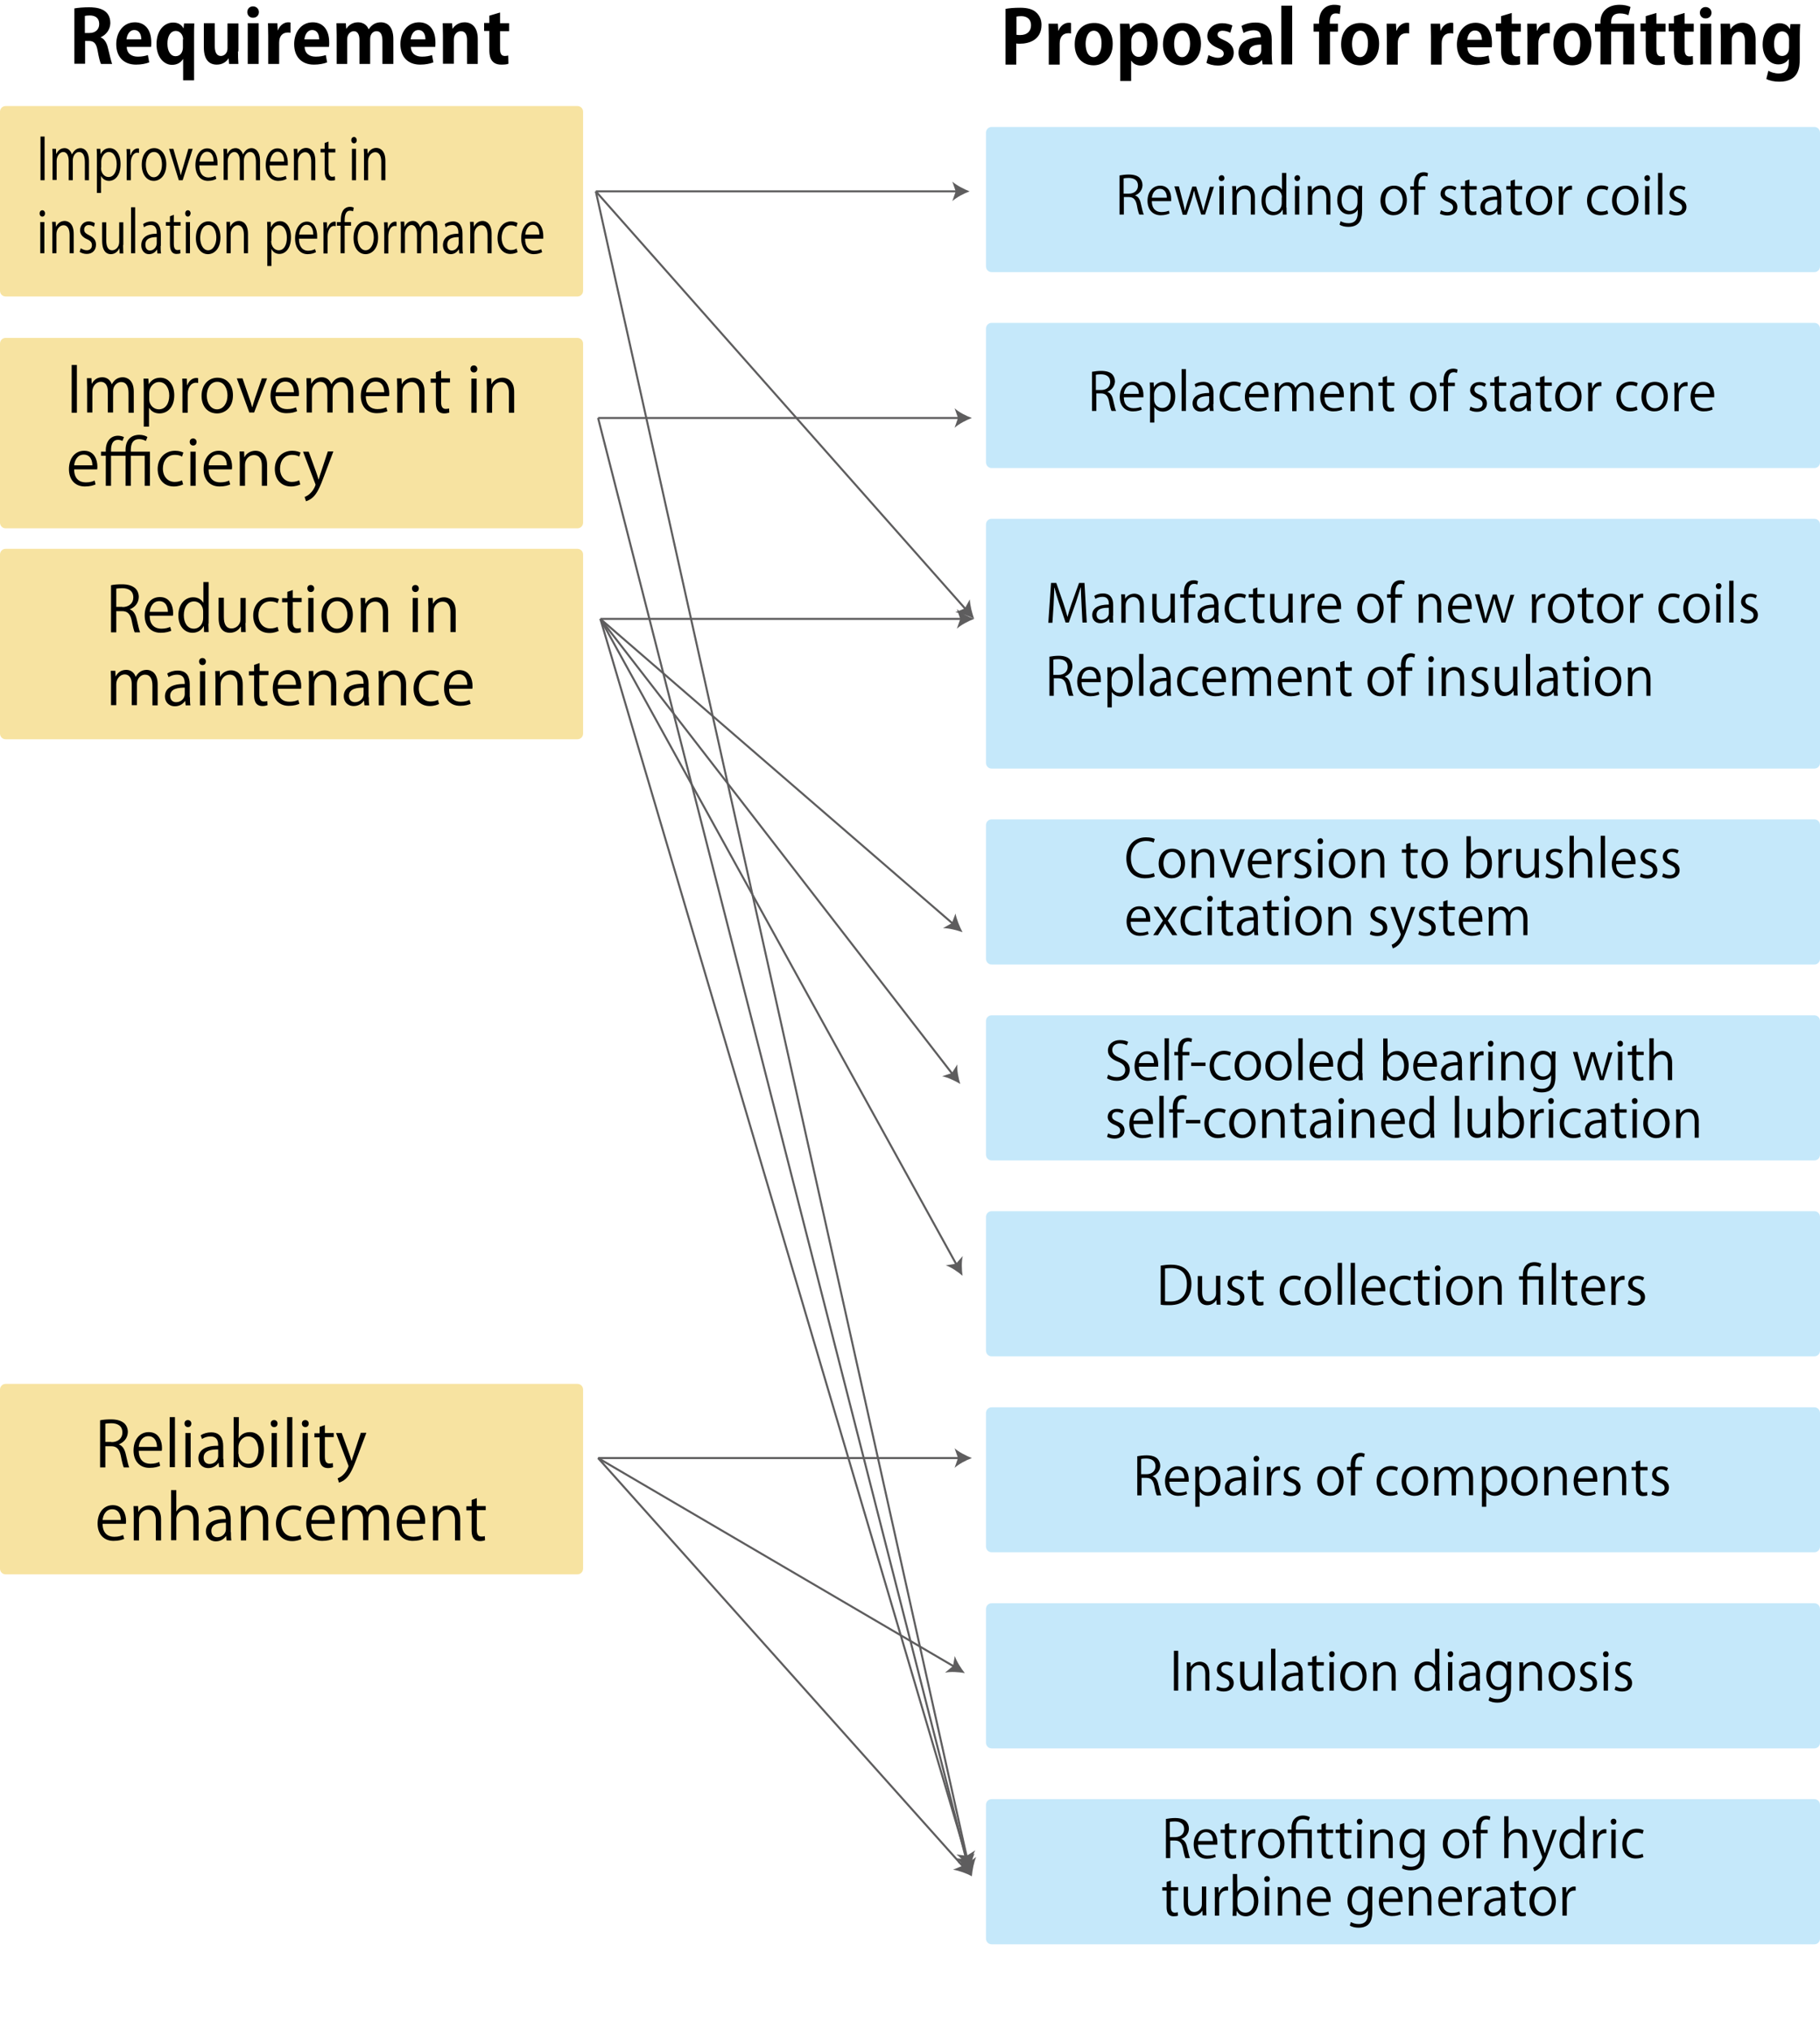 <svg xmlns="http://www.w3.org/2000/svg" xmlns:xlink="http://www.w3.org/1999/xlink" width="800" height="892" viewBox="0 0 800 892"><style>.st0{clip-path:url(#SVGID_2_)}.st1{clip-path:url(#SVGID_4_)}.st2{fill:#f7e3a1}.st3{fill:#c5e8fa}.st4{fill:none;stroke:#5e5d5e;stroke-width:.895;stroke-miterlimit:10}.st5{fill:#5e5d5e}.st6{clip-path:url(#SVGID_8_)}.st7{clip-path:url(#SVGID_10_)}</style><defs><path id="SVGID_1_" d="M.8 0h795.1v892H.8z"/></defs><clipPath id="SVGID_2_"><use xlink:href="#SVGID_1_" overflow="visible"/></clipPath><g class="st0"><defs><path id="SVGID_3_" d="M.8 0h795.1v892H.8z"/></defs><clipPath id="SVGID_4_"><use xlink:href="#SVGID_3_" overflow="visible"/></clipPath><g class="st1"><defs><path id="SVGID_5_" d="M.8 0h795.1v892H.8z"/></defs><clipPath id="SVGID_6_"><use xlink:href="#SVGID_5_" overflow="visible"/></clipPath></g></g><path class="st2" d="M256.3 127.8c0 1.4-1.1 2.5-2.5 2.5H2.5c-1.4 0-2.5-1.1-2.5-2.5V49.1c0-1.4 1.1-2.5 2.5-2.5h251.3c1.4 0 2.5 1.1 2.5 2.5v78.7zM256.3 229.7c0 1.4-1.1 2.5-2.5 2.5H2.5c-1.4 0-2.5-1.1-2.5-2.5V151c0-1.4 1.1-2.5 2.5-2.5h251.3c1.4 0 2.5 1.1 2.5 2.5v78.7zM256.3 322.4c0 1.4-1.1 2.5-2.5 2.5H2.5c-1.4 0-2.5-1.1-2.5-2.5v-78.7c0-1.4 1.1-2.5 2.5-2.5h251.3c1.4 0 2.5 1.1 2.5 2.5v78.7zM256.3 689.4c0 1.4-1.1 2.5-2.5 2.5H2.5c-1.4 0-2.5-1.1-2.5-2.5v-78.7c0-1.4 1.1-2.5 2.5-2.5h251.3c1.4 0 2.5 1.1 2.5 2.5v78.7z"/><path class="st3" d="M800 117.1c0 1.4-1.1 2.5-2.5 2.5H435.9c-1.4 0-2.5-1.1-2.5-2.5V58.3c0-1.4 1.1-2.5 2.5-2.5h361.6c1.4 0 2.5 1.1 2.5 2.5v58.8zM800 203.2c0 1.4-1.1 2.5-2.5 2.5H435.9c-1.4 0-2.5-1.1-2.5-2.5v-58.8c0-1.4 1.1-2.5 2.5-2.5h361.6c1.4 0 2.5 1.1 2.5 2.5v58.8zM800 335.3c0 1.4-1.1 2.5-2.5 2.5H435.9c-1.4 0-2.5-1.1-2.5-2.5V230.5c0-1.4 1.1-2.5 2.5-2.5h361.6c1.4 0 2.5 1.1 2.5 2.5v104.8zM800 507.5c0 1.4-1.1 2.5-2.5 2.5H435.9c-1.4 0-2.5-1.1-2.5-2.5v-58.8c0-1.4 1.1-2.5 2.5-2.5h361.6c1.4 0 2.5 1.1 2.5 2.5v58.8zM800 593.6c0 1.4-1.1 2.5-2.5 2.5H435.9c-1.4 0-2.5-1.1-2.5-2.5v-58.8c0-1.4 1.1-2.5 2.5-2.5h361.6c1.4 0 2.5 1.1 2.5 2.5v58.8zM800 679.7c0 1.4-1.1 2.5-2.5 2.5H435.9c-1.4 0-2.5-1.1-2.5-2.5V621c0-1.4 1.1-2.5 2.5-2.5h361.6c1.4 0 2.5 1.1 2.5 2.5v58.7zM800 765.9c0 1.4-1.1 2.5-2.5 2.5H435.9c-1.4 0-2.5-1.1-2.5-2.5v-58.8c0-1.4 1.1-2.5 2.5-2.5h361.6c1.4 0 2.5 1.1 2.5 2.5v58.8zM800 852c0 1.4-1.1 2.5-2.5 2.5H435.9c-1.4 0-2.5-1.1-2.5-2.5v-58.8c0-1.4 1.1-2.5 2.5-2.5h361.6c1.4 0 2.5 1.1 2.5 2.5V852z"/><path class="st4" d="M261.9 84.1h158.9"/><path class="st5" d="M426.2 84.1c-2.5.9-5.7 2.6-7.6 4.3l1.5-4.3-1.5-4.3c1.9 1.7 5.1 3.3 7.6 4.3z"/><path class="st4" d="M262.9 183.7h158.9"/><path class="st5" d="M427.2 183.7c-2.5.9-5.7 2.6-7.6 4.3l1.5-4.3-1.5-4.3c1.9 1.8 5.1 3.4 7.6 4.3z"/><path class="st4" d="M263.9 272h158.9"/><path class="st5" d="M428.2 272c-2.5.9-5.7 2.6-7.6 4.3l1.5-4.3-1.5-4.3c2 1.8 5.1 3.4 7.6 4.3z"/><path class="st4" d="M262.9 640.8h158.9"/><path class="st5" d="M427.2 640.8c-2.5.9-5.7 2.6-7.6 4.3l1.5-4.3-1.5-4.3c1.9 1.7 5.1 3.3 7.6 4.3z"/><path class="st4" d="M261.9 84.1L424.7 268"/><path class="st5" d="M428.2 272c-2.4-1.3-5.7-2.6-8.3-2.9l4.2-1.7 2.2-4c.1 2.7 1 6.1 1.9 8.6z"/><path class="st4" d="M262.9 183.7l162 634.2"/><path class="st5" d="M426.2 823.1c-1.5-2.2-3.9-4.9-6-6.4l4.5.4 3.7-2.5c-1.1 2.3-1.9 5.8-2.2 8.5z"/><path class="st4" d="M261.9 84.1L425 816.3"/><path class="st5" d="M426.2 821.5c-1.5-2.3-3.7-5-5.8-6.5l4.5.6 3.8-2.4c-1.3 2.2-2.1 5.7-2.5 8.3z"/><path class="st4" d="M263.9 272L419 406.1"/><path class="st5" d="M423.1 409.7c-2.5-.9-6-1.8-8.6-1.8l3.9-2.2 1.6-4.2c.5 2.5 1.8 5.8 3.1 8.2z"/><path class="st4" d="M263.9 272l154.9 200.2"/><path class="st5" d="M422.1 476.4c-2.3-1.4-5.5-2.9-8-3.4l4.3-1.4 2.4-3.8c-.2 2.6.5 6.1 1.3 8.6z"/><path class="st4" d="M263.9 272l156.6 283.9"/><path class="st5" d="M423.1 560.7c-2.1-1.8-5-3.8-7.4-4.6l4.5-.7 3-3.4c-.6 2.4-.5 6-.1 8.7z"/><path class="st4" d="M263.9 272l161.8 547.4"/><path class="st5" d="M427.2 824.6c-1.6-2.2-4.1-4.7-6.2-6.1l4.5.3 3.6-2.7c-1 2.3-1.7 5.8-1.9 8.5z"/><path class="st4" d="M262.9 640.8l156.6 91.7"/><path class="st5" d="M424.1 735.3c-2.7-.5-6.2-.7-8.7-.2l3.5-2.9.8-4.4c.8 2.4 2.7 5.4 4.4 7.5z"/><path class="st4" d="M262.9 640.8l160.7 179.8"/><path class="st5" d="M427.2 824.6c-2.4-1.3-5.7-2.5-8.3-2.9l4.2-1.7 2.1-4c.1 2.7 1 6.1 2 8.6z"/><path class="st3" d="M800 421.4c0 1.4-1.1 2.5-2.5 2.5H435.9c-1.4 0-2.5-1.1-2.5-2.5v-58.8c0-1.4 1.1-2.5 2.5-2.5h361.6c1.4 0 2.5 1.1 2.5 2.5v58.8z"/><g><path d="M44.2 16.4c1.7.7 2.7 2.3 3.3 4.9.7 2.9 1.4 5.9 1.8 6.8h-4.9c-.4-.7-1-2.9-1.5-5.9C42.3 19 41.3 18 39 18h-1.6v10h-4.7V3.7c1.6-.3 4-.5 6.4-.5 3.1 0 9.4.4 9.4 7-.1 3-2 5.2-4.3 6.2zm-4.9-1.9c2.7 0 4.3-1.6 4.3-3.9 0-3.2-2.4-3.8-4.1-3.8-1.1 0-1.8.1-2.2.2v7.5h2zM65.6 27.4c-1.5.6-3.6 1-5.8 1-5.5 0-8.7-3.5-8.7-9 0-5.1 3-9.6 8.2-9.6 4.3 0 7.2 3.1 7.2 8.9 0 .7 0 1.4-.1 1.9H55.7c.1 3.1 2.3 4.3 4.9 4.3 1.8 0 3.2-.3 4.4-.7l.6 3.2zm-3.5-10.1c0-1.9-.7-4.1-3.1-4.1-2.3 0-3.2 2.4-3.4 4.1h6.5zM85.4 10.2c-.1 1.6-.1 3.4-.1 5.4v19.7h-4.8V26h-.1c-.9 1.5-2.6 2.5-4.8 2.5-3.7 0-6.8-3.6-6.8-9 0-6.4 3.6-9.6 7.3-9.6 2 0 3.6.8 4.5 2.5h.1l.2-2.1h4.5zm-4.9 7.1c0-1.9-1.3-3.7-3.2-3.7-2.4 0-3.7 2.3-3.7 5.6 0 3.2 1.3 5.5 3.6 5.5 2.2 0 3.2-2 3.2-3.8v-3.6zM104.6 22.6c0 2.1.1 4 .2 5.5h-4.1l-.2-2.4h-.1c-.7 1.2-2.4 2.7-5.1 2.7-3.4 0-5.7-2.2-5.7-7.6V10.2h4.8v10c0 2.7.8 4.4 2.7 4.4 1.5 0 2.9-1.3 2.9-3.3v-11h4.8v12.3zM111.2 7.8c-1.5 0-2.5-1.1-2.5-2.5 0-1.5 1.1-2.5 2.5-2.5 1.5 0 2.6 1.1 2.6 2.5 0 1.5-1.1 2.5-2.6 2.5zm2.5 20.3h-4.8V10.2h4.8v17.9zM127.7 14.4c-.4-.1-.7-.1-1.2-.1-2.2 0-3.8 1.4-3.8 4.5v9.3h-4.8V15.8c0-2.2-.1-4-.1-5.6h4.1l.2 3.1h.1c.8-2.3 2.8-3.5 4.4-3.5.5 0 .7 0 1.1.1v4.5zM143.8 27.4c-1.5.6-3.6 1-5.8 1-5.5 0-8.7-3.5-8.7-9 0-5.1 3-9.6 8.2-9.6 4.3 0 7.2 3.1 7.2 8.9 0 .7 0 1.4-.1 1.9h-10.7c.1 3.1 2.3 4.3 4.9 4.3 1.8 0 3.2-.3 4.4-.7l.6 3.2zm-3.5-10.1c0-1.9-.7-4.1-3.1-4.1-2.3 0-3.2 2.4-3.4 4.1h6.5zM172.8 28.1h-4.7V18c0-2.6-.7-4.3-2.6-4.3-1.3 0-2.8 1-2.8 3.5v10.9H158V17.5c0-2.1-.7-3.8-2.5-3.8-1.3 0-2.9 1.2-2.9 3.6v10.8H148V15.6c0-2.1-.1-3.8-.1-5.4h4.1l.2 2.4h.1c.8-1.3 2.4-2.8 5.1-2.8 2.2 0 3.9 1.2 4.6 3h.1c1.5-2.2 3.3-3 5.3-3 3.1 0 5.5 2.2 5.5 7.4v10.9zM190.5 27.4c-1.5.6-3.6 1-5.8 1-5.5 0-8.7-3.5-8.7-9 0-5.1 3-9.6 8.2-9.6 4.3 0 7.2 3.1 7.2 8.9 0 .7 0 1.4-.1 1.9h-10.7c.1 3.1 2.3 4.3 4.9 4.3 1.8 0 3.2-.3 4.4-.7l.6 3.2zM187 17.3c0-1.9-.7-4.1-3.1-4.1-2.3 0-3.2 2.4-3.4 4.1h6.5zM210.1 28.1h-4.8V17.6c0-2.2-.7-3.9-2.7-3.9-1.3 0-3.1 1-3.1 3.7V28h-4.8V15.6c0-2.1-.1-3.8-.1-5.4h4.1l.2 2.4h.1c.8-1.3 2.6-2.8 5.2-2.8 3.3 0 5.8 2.3 5.8 7.3v11zM215.1 6.9l4.7-1.4v4.7h4v3.5h-4v7.8c0 2.2.7 3.1 2.1 3.1.7 0 1.1-.1 1.5-.2l.1 3.6c-.6.3-1.8.4-3.2.4-5.1 0-5.2-4.5-5.2-6.5v-8.3h-2.3v-3.5h2.3V6.9z"/></g><g><path d="M17.8 60h1.8v19.2h-1.8V60zM39.1 79.2h-1.8v-8c0-2.7-.8-4.4-2.6-4.4-1.4 0-2.7 1.6-2.7 3.7v8.7h-1.8v-8.5c0-2.2-.8-3.9-2.4-3.9-1.5 0-2.9 1.8-2.9 3.9v8.4h-1.8V69c0-1.4 0-2.4-.1-3.6h1.6l.1 2.2h.1c.6-1.3 1.7-2.5 3.6-2.5 1.5 0 2.7 1.1 3.2 2.8.8-1.6 2-2.8 3.8-2.8 1.4 0 3.7 1.1 3.7 5.8v8.3zM44.2 67.8c.8-1.7 2.2-2.7 4-2.7 2.8 0 4.8 2.8 4.8 7 0 5.1-2.5 7.4-5.1 7.4-1.5 0-2.8-.8-3.5-2.2v7.5h-1.8v-15c0-1.8 0-3.2-.1-4.4h1.6l.1 2.4zm.2 5.9c0 2.7 1.7 4.1 3.3 4.1 2.3 0 3.6-2.3 3.6-5.6 0-2.9-1.2-5.4-3.5-5.4-2 0-3.3 2.3-3.3 4.3v2.6zM61 67.2c-.2 0-.4-.1-.6-.1-1.9 0-2.9 2.2-2.9 4.6v7.5h-1.8v-9.6c0-1.5 0-2.8-.1-4.1h1.6l.1 2.7h.1c.5-1.7 1.7-3 3.2-3 .2 0 .3.1.5.1v1.9zM73.1 72.2c0 5.1-2.9 7.3-5.5 7.3-3 0-5.3-2.7-5.3-7.1 0-4.7 2.5-7.3 5.5-7.3 3.1 0 5.3 2.9 5.3 7.1zm-5.4-5.4c-2.5 0-3.6 2.9-3.6 5.6 0 3.1 1.4 5.5 3.5 5.5s3.6-2.5 3.6-5.6c0-2.5-1-5.5-3.5-5.5zM84.7 65.4l-4.4 13.8h-1.7l-4.3-13.8h1.9l2.3 8c.4 1.2.7 2.4.9 3.5h.1c.3-1.1.6-2.3 1-3.5l2.3-8h1.9zM95.1 78.6c-.7.4-1.9.9-3.7.9-3.4 0-5.5-2.8-5.5-6.9 0-4.3 2.1-7.4 5.2-7.4 3.6 0 4.5 3.9 4.5 6.3v1.2h-8c0 3.8 1.9 5.3 4 5.3 1.5 0 2.3-.4 3.1-.7l.4 1.3zM93.9 71c0-1.9-.6-4.3-2.9-4.3-2.1 0-3.1 2.4-3.3 4.3h6.2zM114.3 79.2h-1.8v-8c0-2.7-.8-4.4-2.6-4.4-1.4 0-2.7 1.6-2.7 3.7v8.7h-1.8v-8.5c0-2.2-.8-3.9-2.4-3.9-1.5 0-2.9 1.8-2.9 3.9v8.4h-1.8V69c0-1.4 0-2.4-.1-3.6h1.6l.1 2.2h.1c.6-1.3 1.7-2.5 3.6-2.5 1.5 0 2.7 1.1 3.2 2.8.8-1.6 2-2.8 3.8-2.8 1.4 0 3.7 1.1 3.7 5.8v8.3zM126 78.6c-.7.4-1.9.9-3.7.9-3.4 0-5.5-2.8-5.5-6.9 0-4.3 2.1-7.4 5.2-7.4 3.6 0 4.5 3.9 4.5 6.3v1.2h-8c0 3.8 1.9 5.3 4 5.3 1.5 0 2.3-.4 3.1-.7l.4 1.3zm-1.1-7.6c0-1.9-.6-4.3-2.9-4.3-2.1 0-3.1 2.4-3.3 4.3h6.2zM138.6 79.2h-1.8v-8.1c0-2.2-.7-4.2-2.7-4.2-1.5 0-3.1 1.5-3.1 3.9v8.4h-1.8V69c0-1.4 0-2.4-.1-3.6h1.6l.1 2.2c.6-1.3 1.9-2.6 3.8-2.6 1.5 0 4 1 4 5.7v8.5zM142.6 62.9l1.8-.7v3.2h3V67h-3v8c0 1.7.5 2.7 1.6 2.7.5 0 .9-.1 1.2-.2l.1 1.6c-.4.2-1 .3-1.7.3-2.8 0-2.9-3-2.9-4.5V67h-1.8v-1.6h1.8v-2.5zM155.6 63c-.7 0-1.2-.6-1.2-1.4 0-.8.5-1.4 1.2-1.4s1.2.6 1.2 1.4c0 .9-.5 1.4-1.2 1.4zm.9 16.2h-1.8V65.4h1.8v13.8zM169.4 79.2h-1.8v-8.1c0-2.2-.7-4.2-2.7-4.2-1.5 0-3.1 1.5-3.1 3.9v8.4H160V69c0-1.4 0-2.4-.1-3.6h1.6l.1 2.2c.6-1.3 1.9-2.6 3.8-2.6 1.5 0 4 1 4 5.7v8.5zM18.6 95.2c-.7 0-1.2-.6-1.2-1.4 0-.8.5-1.4 1.2-1.4s1.2.6 1.2 1.4c0 .8-.5 1.4-1.2 1.4zm.9 16.1h-1.8V97.6h1.8v13.7zM32.4 111.3h-1.8v-8.1c0-2.2-.7-4.2-2.7-4.2-1.5 0-3.1 1.5-3.1 3.9v8.4H23v-10.2c0-1.4 0-2.4-.1-3.6h1.6l.1 2.2c.6-1.3 1.9-2.6 3.8-2.6 1.5 0 4 1 4 5.7v8.5zM41.3 99.7c-.4-.3-1.2-.8-2.3-.8-1.3 0-2 .9-2 2 0 1.2.7 1.7 2.2 2.5 1.9.9 3 2.1 3 4.1 0 2.5-1.6 4.1-4.1 4.1-1.2 0-2.3-.4-3.1-.9l.5-1.6c.6.4 1.6.9 2.6.9 1.6 0 2.3-1 2.3-2.2 0-1.3-.6-2-2.2-2.7-2-.9-3-2.2-3-3.9 0-2.1 1.5-3.9 3.8-3.9 1.1 0 2.1.4 2.7.8l-.4 1.6zM54.1 107.7c0 1.4.1 2.6.1 3.7h-1.6l-.1-2.2h-.1c-.5 1.1-1.7 2.5-3.7 2.5-1.8 0-3.8-1.2-3.8-5.9v-8.1h1.8v7.8c0 2.7.7 4.5 2.6 4.5 1.4 0 3.1-1.3 3.1-3.7v-8.6h1.8v10zM59.4 111.3h-1.8V91.1h1.8v20.2zM70.6 108.1c0 1.1 0 2.3.2 3.3h-1.6l-.2-1.8c-.6 1.1-1.8 2.1-3.5 2.1-2.2 0-3.4-1.9-3.4-3.9 0-3.3 2.4-5.1 6.8-5.1 0-1.2 0-3.8-2.7-3.8-1 0-2.1.3-2.9 1l-.4-1.4c.9-.7 2.3-1.2 3.6-1.2 3.3 0 4.2 2.8 4.2 5.5v5.3zm-1.7-3.9c-2.2 0-5 .4-5 3.3 0 1.8.9 2.6 2 2.6 1.7 0 3-1.6 3-3.2v-2.7zM74.6 95.1l1.8-.7v3.2h3v1.6h-3v8c0 1.7.5 2.7 1.6 2.7.5 0 .9-.1 1.2-.2l.1 1.6c-.4.2-1 .3-1.7.3-2.8 0-2.9-3-2.9-4.5v-7.9h-1.8v-1.6h1.8v-2.5zM82.6 95.2c-.7 0-1.2-.6-1.2-1.4 0-.8.5-1.4 1.2-1.4s1.2.6 1.2 1.4c-.1.8-.6 1.4-1.2 1.4zm.9 16.1h-1.8V97.6h1.8v13.7zM96.9 104.4c0 5.1-2.9 7.3-5.5 7.3-3 0-5.3-2.7-5.3-7.1 0-4.7 2.5-7.3 5.5-7.3 3.2 0 5.3 2.8 5.3 7.1zm-5.3-5.5c-2.5 0-3.6 2.9-3.6 5.6 0 3.1 1.4 5.5 3.5 5.5s3.6-2.5 3.6-5.6c0-2.4-1-5.5-3.5-5.5zM109 111.3h-1.8v-8.1c0-2.2-.7-4.2-2.7-4.2-1.5 0-3.1 1.5-3.1 3.9v8.4h-1.8v-10.2c0-1.4 0-2.4-.1-3.6h1.6l.1 2.2c.6-1.3 1.9-2.6 3.8-2.6 1.5 0 4 1 4 5.7v8.5zM119.1 99.9c.8-1.7 2.2-2.7 4-2.7 2.8 0 4.8 2.8 4.8 7 0 5.1-2.5 7.4-5.1 7.4-1.5 0-2.8-.8-3.5-2.2v7.5h-1.8v-15c0-1.8 0-3.2-.1-4.4h1.6l.1 2.4zm.1 6c0 2.7 1.7 4.1 3.3 4.1 2.3 0 3.6-2.3 3.6-5.6 0-2.9-1.2-5.4-3.5-5.4-2 0-3.3 2.3-3.3 4.3v2.6zM138.9 110.8c-.7.4-1.9.9-3.7.9-3.4 0-5.5-2.8-5.5-6.9 0-4.3 2.1-7.4 5.2-7.4 3.6 0 4.5 3.9 4.5 6.3v1.2h-8c0 3.8 1.9 5.3 4 5.3 1.5 0 2.3-.4 3.1-.7l.4 1.3zm-1.2-7.7c0-1.9-.6-4.3-2.9-4.3-2.1 0-3.1 2.4-3.3 4.3h6.2zM147.5 99.4c-.2 0-.4-.1-.6-.1-1.9 0-2.9 2.2-2.9 4.6v7.5h-1.8v-9.6c0-1.5 0-2.8-.1-4.1h1.6l.1 2.7h.1c.5-1.7 1.7-3 3.2-3 .2 0 .3.1.5.1v1.9zM149.8 97.6c0-1.7 0-4 1.3-5.5.8-.9 1.8-1.2 2.7-1.2.8 0 1.4.2 1.7.4l-.3 1.6c-.3-.2-.7-.3-1.4-.3-1.8 0-2.3 2-2.3 4.2v.8h2.8v1.6h-2.8v12.1h-1.8V99.2h-1.6v-1.6h1.7zM166.2 104.4c0 5.1-2.9 7.3-5.5 7.3-3 0-5.3-2.7-5.3-7.1 0-4.7 2.5-7.3 5.5-7.3 3.1 0 5.3 2.8 5.3 7.1zm-5.4-5.5c-2.5 0-3.6 2.9-3.6 5.6 0 3.1 1.4 5.5 3.5 5.5s3.6-2.5 3.6-5.6c0-2.4-1-5.5-3.5-5.5zM174.2 99.4c-.2 0-.4-.1-.6-.1-1.9 0-2.9 2.2-2.9 4.6v7.5h-1.8v-9.6c0-1.5 0-2.8-.1-4.1h1.6l.1 2.7h.1c.5-1.7 1.7-3 3.2-3 .2 0 .3.1.5.1v1.9zM192.2 111.3h-1.8v-8c0-2.7-.8-4.4-2.6-4.4-1.4 0-2.7 1.6-2.7 3.7v8.7h-1.8v-8.5c0-2.2-.8-3.9-2.4-3.9-1.5 0-2.9 1.8-2.9 3.9v8.4h-1.8V101c0-1.4 0-2.4-.1-3.6h1.6l.1 2.2h.1c.6-1.3 1.7-2.5 3.6-2.5 1.5 0 2.7 1.1 3.2 2.8.8-1.6 2-2.8 3.8-2.8 1.4 0 3.7 1.1 3.7 5.8v8.4zM203.3 108.1c0 1.1 0 2.3.2 3.3h-1.6l-.2-1.8h-.1c-.6 1.1-1.8 2.1-3.5 2.1-2.2 0-3.4-1.9-3.4-3.9 0-3.3 2.4-5.1 6.8-5.1 0-1.2 0-3.8-2.7-3.8-1 0-2.1.3-2.9 1l-.4-1.4c.9-.7 2.3-1.2 3.6-1.2 3.3 0 4.2 2.8 4.2 5.5v5.3zm-1.7-3.9c-2.2 0-5 .4-5 3.3 0 1.8.9 2.6 2 2.6 1.7 0 3-1.6 3-3.2v-2.7zM216.1 111.3h-1.8v-8.1c0-2.2-.7-4.2-2.7-4.2-1.5 0-3.1 1.5-3.1 3.9v8.4h-1.8v-10.2c0-1.4 0-2.4-.1-3.6h1.6l.1 2.2c.6-1.3 1.9-2.6 3.8-2.6 1.5 0 4 1 4 5.7v8.5zM227.5 110.8c-.5.3-1.7.8-3.2.8-3.3 0-5.6-2.8-5.6-7s2.4-7.3 6-7.3c1.3 0 2.4.5 2.8.7l-.5 1.7c-.5-.3-1.3-.7-2.4-.7-2.7 0-4.1 2.6-4.1 5.5 0 3.3 1.7 5.4 4.1 5.4 1.2 0 2-.4 2.5-.7l.4 1.6zM238.3 110.8c-.7.4-1.9.9-3.7.9-3.4 0-5.5-2.8-5.5-6.9 0-4.3 2.1-7.4 5.2-7.4 3.6 0 4.5 3.9 4.5 6.3v1.2h-8c0 3.8 1.9 5.3 4 5.3 1.5 0 2.3-.4 3.1-.7l.4 1.3zm-1.2-7.7c0-1.9-.6-4.3-2.9-4.3-2.1 0-3.1 2.4-3.3 4.3h6.2z"/></g><g><path d="M31.5 160.4h2.3v21h-2.3v-21zM58.8 181.4h-2.3v-8.7c0-2.9-1-4.8-3.3-4.8-1.8 0-3.5 1.7-3.5 4v9.4h-2.3V172c0-2.4-1-4.2-3.1-4.2-2 0-3.7 1.9-3.7 4.3v9.2h-2.3v-11.2c0-1.5-.1-2.6-.1-3.9h2l.1 2.4h.1c.8-1.5 2.2-2.8 4.6-2.8 2 0 3.5 1.2 4.1 3h.1c1-1.8 2.5-3 4.8-3 1.8 0 4.8 1.2 4.8 6.3v9.3zM65.4 168.9c1-1.8 2.8-2.9 5.1-2.9 3.6 0 6.1 3.1 6.1 7.7 0 5.5-3.2 8-6.5 8-2 0-3.6-.9-4.5-2.4h-.1v8.2h-2.3v-16.3c0-2-.1-3.5-.1-4.8h2.1l.2 2.5zm.2 6.5c0 2.9 2.2 4.5 4.2 4.5 2.9 0 4.6-2.5 4.6-6.1 0-3.1-1.6-5.9-4.5-5.9-2.6 0-4.3 2.5-4.3 4.7v2.8zM87 168.3c-.2 0-.5-.1-.8-.1-2.5 0-3.7 2.5-3.7 5v8.2h-2.3v-10.5c0-1.6 0-3.1-.1-4.5h2l.1 2.9h.1c.7-1.9 2.2-3.2 4.1-3.2.2 0 .4.1.7.1v2.1zM102.4 173.7c0 5.6-3.7 8-7 8-3.9 0-6.8-2.9-6.8-7.7 0-5.1 3.2-8 7-8 4.1 0 6.8 3.1 6.8 7.7zm-6.9-5.9c-3.2 0-4.6 3.2-4.6 6.1 0 3.3 1.8 6 4.5 6s4.6-2.7 4.6-6.1c0-2.7-1.3-6-4.5-6zM117.4 166.3l-5.7 15h-2.1l-5.5-15h2.5l3 8.7c.5 1.3.9 2.6 1.2 3.9h.1c.3-1.2.8-2.5 1.2-3.9l3-8.7h2.3zM130.6 180.7c-.9.4-2.4.9-4.7.9-4.4 0-7-3.1-7-7.6 0-4.7 2.6-8.1 6.7-8.1 4.6 0 5.8 4.2 5.8 6.9 0 .5 0 .9-.1 1.3h-10.2c0 4.2 2.4 5.7 5.1 5.7 1.9 0 3-.4 3.9-.8l.5 1.7zm-1.4-8.3c0-2-.8-4.7-3.8-4.7-2.8 0-4 2.6-4.2 4.7h8zM155.3 181.4H153v-8.7c0-2.9-1-4.8-3.3-4.8-1.8 0-3.5 1.7-3.5 4v9.4h-2.3V172c0-2.4-1-4.2-3.1-4.2-2 0-3.7 1.9-3.7 4.3v9.2h-2.3v-11.2c0-1.5-.1-2.6-.1-3.9h2l.1 2.4h.1c.8-1.5 2.2-2.8 4.6-2.8 2 0 3.5 1.2 4.1 3h.1c1-1.8 2.5-3 4.8-3 1.8 0 4.8 1.2 4.8 6.3v9.3zM170.3 180.7c-.9.4-2.4.9-4.7.9-4.4 0-7-3.1-7-7.6 0-4.7 2.6-8.1 6.7-8.1 4.6 0 5.8 4.2 5.8 6.9 0 .5 0 .9-.1 1.3h-10.2c0 4.2 2.4 5.7 5.1 5.7 1.9 0 3-.4 3.9-.8l.5 1.7zm-1.4-8.3c0-2-.8-4.7-3.8-4.7-2.8 0-4 2.6-4.2 4.7h8zM186.6 181.4h-2.3v-8.9c0-2.5-.9-4.6-3.5-4.6-2 0-3.9 1.7-3.9 4.3v9.2h-2.3v-11.2c0-1.5-.1-2.7-.1-3.9h2l.1 2.5h.1c.7-1.5 2.5-2.8 4.8-2.8 1.9 0 5.1 1.1 5.1 6.2v9.2zM191.6 163.6l2.3-.8v3.5h3.9v1.8h-3.9v8.7c0 1.9.6 2.9 2 2.9.7 0 1.2-.1 1.5-.2l.1 1.8c-.5.2-1.3.4-2.2.4-3.6 0-3.7-3.3-3.7-4.9v-8.6h-2.3v-1.8h2.3v-2.8zM208.3 163.7c-.9 0-1.5-.7-1.5-1.6 0-.9.6-1.5 1.5-1.5s1.5.7 1.5 1.5c0 1-.6 1.6-1.5 1.6zm1.2 17.7h-2.3v-15h2.3v15zM226 181.4h-2.3v-8.9c0-2.5-.9-4.6-3.5-4.6-2 0-3.9 1.7-3.9 4.3v9.2H214v-11.2c0-1.5-.1-2.7-.1-3.9h2l.1 2.5h.1c.7-1.5 2.5-2.8 4.8-2.8 1.9 0 5.1 1.1 5.1 6.2v9.2zM42 212.9c-.9.4-2.4.9-4.7.9-4.4 0-7-3.1-7-7.6 0-4.7 2.6-8.1 6.7-8.1 4.6 0 5.8 4.2 5.8 6.9 0 .5 0 .9-.1 1.3H32.6c0 4.2 2.4 5.7 5.1 5.7 1.9 0 3-.4 3.9-.8l.4 1.7zm-1.4-8.4c0-2-.8-4.7-3.8-4.7-2.8 0-4 2.6-4.2 4.7h8zM44.4 200.3v-1.8h2.1v-.6c0-3.9 2.1-6.4 5.4-6.4 1 0 2 .3 2.6.6l-.7 1.7c-.5-.3-1.2-.5-1.9-.5-3.1 0-3.1 3.5-3.1 5.2h6.4v-.9c0-3.8 2-6.5 6.1-6.5 1.3 0 2.8.4 3.5 1l-.7 1.7c-.7-.4-1.7-.8-2.9-.8-3.7 0-3.7 3.4-3.7 5.5h8.4v15h-2.3v-13.2h-6.1v13.2h-2.3v-13.2h-6.4v13.2h-2.3v-13.2h-2.1zM80.5 212.9c-.7.3-2.1.9-4.1.9-4.3 0-7.1-3.1-7.1-7.7s3.1-8 7.7-8c1.7 0 3 .5 3.6.8l-.6 1.8c-.6-.4-1.6-.8-3.1-.8-3.5 0-5.3 2.8-5.3 6 0 3.6 2.2 5.9 5.2 5.9 1.5 0 2.5-.4 3.2-.7l.5 1.8zM84.9 195.8c-.9 0-1.5-.7-1.5-1.6 0-.9.6-1.5 1.5-1.5s1.5.7 1.5 1.5c0 1-.6 1.6-1.5 1.6zm1.1 17.7h-2.3v-15H86v15zM101.2 212.9c-.9.4-2.4.9-4.7.9-4.4 0-7-3.1-7-7.6 0-4.7 2.6-8.1 6.7-8.1 4.6 0 5.8 4.2 5.8 6.9 0 .5 0 .9-.1 1.3H91.7c0 4.2 2.4 5.7 5.1 5.7 1.9 0 3-.4 3.9-.8l.5 1.7zm-1.5-8.4c0-2-.8-4.7-3.8-4.7-2.8 0-4 2.6-4.2 4.7h8zM117.4 213.5h-2.3v-8.9c0-2.5-.9-4.6-3.5-4.6-2 0-3.9 1.7-3.9 4.3v9.2h-2.3v-11.2c0-1.5-.1-2.7-.1-3.9h2l.1 2.5h.1c.7-1.5 2.5-2.8 4.8-2.8 1.9 0 5.1 1.1 5.1 6.2v9.2zM132 212.9c-.7.3-2.1.9-4.1.9-4.3 0-7.1-3.1-7.1-7.7s3.1-8 7.7-8c1.7 0 3 .5 3.6.8l-.6 1.8c-.6-.4-1.6-.8-3.1-.8-3.5 0-5.3 2.8-5.3 6 0 3.6 2.2 5.9 5.2 5.9 1.5 0 2.5-.4 3.2-.7l.5 1.8zM146.5 198.5l-4 10.6c-1.8 4.9-3.1 7.7-4.9 9.4-1.3 1.2-2.5 1.6-3.1 1.8l-.6-1.9c3.5-1.3 4.8-5.1 4.8-5.4 0-.1-.1-.4-.2-.6l-5.3-13.9h2.5l3.3 9.1c.4 1 .7 2.2 1 3.1h.1c.2-.9.6-2 1-3.2l3-9.1h2.4z"/></g><g><path d="M57 267.8c1.6.5 2.6 2.1 3.1 4.4.7 3 1.1 4.9 1.5 5.7h-2.4c-.3-.6-.8-2.5-1.3-5.1-.6-2.9-1.8-4.2-4.2-4.2h-2.6v9.3h-2.3v-20.7c1.3-.3 3.1-.4 4.8-.4 2.7 0 4.5.6 5.8 1.7 1 .9 1.6 2.3 1.6 3.9-.1 2.7-1.7 4.5-4 5.4zm-3.2-1c2.9 0 4.8-1.7 4.8-4.2 0-3.1-2.3-4.1-4.9-4.1-1.2 0-2.1.1-2.6.2v8h2.7zM75.3 277.2c-.9.4-2.4.9-4.7.9-4.4 0-7-3.1-7-7.6 0-4.7 2.6-8.1 6.7-8.1 4.6 0 5.8 4.2 5.8 6.9 0 .5 0 .9-.1 1.3H65.8c0 4.2 2.4 5.7 5.1 5.7 1.9 0 3-.4 3.9-.8l.5 1.7zm-1.5-8.3c0-2-.8-4.7-3.8-4.7-2.8 0-4 2.6-4.2 4.7h8zM91.6 274.1c0 1.2.1 2.7.1 3.7h-2l-.1-2.6h-.1c-.8 1.6-2.5 2.9-4.9 2.9-3.5 0-6.2-3-6.2-7.6 0-5.1 3-8 6.5-8 2.2 0 3.7 1.1 4.4 2.3h.1v-9h2.3v18.3zm-2.3-5.3c0-3-2.1-4.5-4-4.5-2.8 0-4.5 2.6-4.5 6.1 0 3.2 1.5 5.9 4.4 5.9 2.5 0 4.1-2.2 4.1-4.6v-2.9zM107.9 273.8c0 1.5.1 2.8.1 4h-2l-.1-2.4h-.1c-.7 1.2-2.2 2.7-4.8 2.7-2.3 0-4.9-1.3-4.9-6.5v-8.9h2.3v8.5c0 2.9.9 5 3.4 5 1.8 0 3.9-1.4 3.9-4.1v-9.3h2.3v11zM122.5 277.3c-.7.3-2.1.9-4.1.9-4.3 0-7.1-3.1-7.1-7.7s3.1-8 7.7-8c1.7 0 3 .5 3.6.8l-.6 1.8c-.6-.4-1.6-.8-3.1-.8-3.5 0-5.3 2.8-5.3 6 0 3.6 2.2 5.9 5.2 5.9 1.5 0 2.5-.4 3.2-.7l.5 1.8zM126.4 260.1l2.3-.8v3.5h3.9v1.8h-3.9v8.7c0 1.9.6 2.9 2 2.9.7 0 1.2-.1 1.5-.2l.1 1.8c-.5.2-1.3.4-2.2.4-3.6 0-3.7-3.3-3.7-4.9v-8.6H124v-1.8h2.3v-2.8zM136.6 260.2c-.9 0-1.5-.7-1.5-1.6 0-.9.6-1.5 1.5-1.5s1.5.7 1.5 1.5c0 1-.6 1.6-1.5 1.6zm1.2 17.6h-2.3v-15h2.3v15zM155.1 270.2c0 5.6-3.7 8-7 8-3.9 0-6.8-2.9-6.8-7.7 0-5.1 3.2-8 7-8 4.1 0 6.8 3.1 6.8 7.7zm-6.9-6c-3.2 0-4.6 3.2-4.6 6.1 0 3.3 1.8 6 4.5 6s4.6-2.7 4.6-6.1c0-2.6-1.3-6-4.5-6zM170.6 277.8h-2.3V269c0-2.5-.9-4.6-3.5-4.6-2 0-3.9 1.7-3.9 4.3v9.2h-2.3v-11.2c0-1.5-.1-2.7-.1-3.9h2l.1 2.5h.1c.7-1.5 2.5-2.8 4.8-2.8 1.9 0 5.1 1.1 5.1 6.2v9.1zM182.6 260.2c-.9 0-1.5-.7-1.5-1.6 0-.9.6-1.5 1.5-1.5s1.5.7 1.5 1.5c0 1-.7 1.6-1.5 1.6zm1.1 17.6h-2.3v-15h2.3v15zM200.3 277.8H198V269c0-2.5-.9-4.6-3.5-4.6-2 0-3.9 1.7-3.9 4.3v9.2h-2.3v-11.2c0-1.5-.1-2.7-.1-3.9h2l.1 2.5h.1c.7-1.5 2.5-2.8 4.8-2.8 1.9 0 5.1 1.1 5.1 6.2v9.1zM69.2 310H67v-8.7c0-2.9-1-4.8-3.3-4.8-1.8 0-3.5 1.7-3.5 4v9.4h-2.3v-9.3c0-2.4-1-4.2-3.1-4.2-2 0-3.7 1.9-3.7 4.3v9.2h-2.3v-11.2c0-1.5-.1-2.6-.1-3.9h2l.1 2.4h.1c.8-1.5 2.2-2.8 4.6-2.8 2 0 3.5 1.2 4.1 3h.1c1-1.8 2.5-3 4.8-3 1.8 0 4.8 1.2 4.8 6.3v9.3zM83.5 306.4c0 1.2 0 2.5.2 3.6h-2.1l-.2-1.9h-.1c-.8 1.2-2.3 2.3-4.4 2.3-2.9 0-4.4-2.1-4.4-4.3 0-3.6 3.1-5.6 8.7-5.5 0-1.3 0-4.1-3.4-4.1-1.3 0-2.6.4-3.7 1.1l-.6-1.6c1.2-.8 2.9-1.3 4.6-1.3 4.2 0 5.3 3 5.3 6v5.7zm-2.3-4.2c-2.8 0-6.4.4-6.4 3.6 0 1.9 1.2 2.8 2.6 2.8 2.2 0 3.8-1.7 3.8-3.5v-2.9zM89 292.3c-.9 0-1.5-.7-1.5-1.6 0-.9.6-1.5 1.5-1.5s1.5.7 1.5 1.5c0 1-.6 1.6-1.5 1.6zm1.2 17.7h-2.3v-15h2.3v15zM106.7 310h-2.3v-8.9c0-2.5-.9-4.6-3.5-4.6-2 0-3.9 1.7-3.9 4.3v9.2h-2.3v-11.2c0-1.5-.1-2.7-.1-3.9h2l.1 2.5h.1c.7-1.5 2.5-2.8 4.8-2.8 1.9 0 5.1 1.1 5.1 6.2v9.2zM111.8 292.2l2.3-.8v3.5h3.9v1.8h-4v8.7c0 1.9.6 2.9 2 2.9.7 0 1.2-.1 1.5-.2l.1 1.8c-.5.2-1.3.4-2.2.4-3.6 0-3.7-3.3-3.7-4.9v-8.6h-2.3V295h2.3v-2.8zM131.6 309.3c-.9.4-2.4.9-4.7.9-4.4 0-7-3.1-7-7.6 0-4.7 2.6-8.1 6.7-8.1 4.6 0 5.8 4.2 5.8 6.9 0 .5 0 .9-.1 1.3h-10.2c0 4.2 2.4 5.7 5.1 5.7 1.9 0 3-.4 3.9-.8l.5 1.7zm-1.5-8.3c0-2-.8-4.7-3.8-4.7-2.8 0-4 2.6-4.2 4.7h8zM147.8 310h-2.3v-8.9c0-2.5-.9-4.6-3.5-4.6-2 0-3.9 1.7-3.9 4.3v9.2h-2.3v-11.2c0-1.5-.1-2.7-.1-3.9h2l.1 2.5h.1c.7-1.5 2.5-2.8 4.8-2.8 1.9 0 5.1 1.1 5.1 6.2v9.2zM162.1 306.4c0 1.2 0 2.5.2 3.6h-2.1l-.2-2h-.1c-.8 1.2-2.3 2.3-4.4 2.3-2.9 0-4.4-2.1-4.4-4.3 0-3.6 3.1-5.6 8.7-5.5 0-1.3 0-4.1-3.4-4.1-1.3 0-2.6.4-3.7 1.1l-.6-1.6c1.2-.8 2.9-1.3 4.6-1.3 4.2 0 5.3 3 5.3 6v5.8zm-2.3-4.2c-2.8 0-6.4.4-6.4 3.6 0 1.9 1.2 2.8 2.6 2.8 2.2 0 3.8-1.7 3.8-3.5v-2.9zM178.5 310h-2.3v-8.9c0-2.5-.9-4.6-3.5-4.6-2 0-3.9 1.7-3.9 4.3v9.2h-2.3v-11.2c0-1.5-.1-2.7-.1-3.9h2l.1 2.5h.1c.7-1.5 2.5-2.8 4.8-2.8 1.9 0 5.1 1.1 5.1 6.2v9.2zM193 309.4c-.7.3-2.1.9-4.1.9-4.3 0-7.1-3.1-7.1-7.7s3.1-8 7.7-8c1.7 0 3 .5 3.6.8l-.6 1.8c-.6-.4-1.6-.8-3.1-.8-3.5 0-5.3 2.8-5.3 6 0 3.6 2.2 5.9 5.2 5.9 1.5 0 2.5-.4 3.2-.7l.5 1.8zM206.9 309.3c-.9.4-2.4.9-4.7.9-4.4 0-7-3.1-7-7.6 0-4.7 2.6-8.1 6.7-8.1 4.6 0 5.8 4.2 5.8 6.9 0 .5 0 .9-.1 1.3h-10.2c0 4.2 2.4 5.7 5.1 5.7 1.9 0 3-.4 3.9-.8l.5 1.7zm-1.5-8.3c0-2-.8-4.7-3.8-4.7-2.8 0-4 2.6-4.2 4.7h8z"/></g><g><path d="M52.2 634.8c1.6.5 2.6 2.1 3.1 4.4.7 3 1.1 4.9 1.5 5.7h-2.4c-.3-.6-.8-2.5-1.3-5.1-.6-2.9-1.8-4.2-4.2-4.2h-2.6v9.3H44v-20.7c1.3-.3 3.1-.4 4.8-.4 2.7 0 4.5.6 5.8 1.7 1 .9 1.6 2.3 1.6 3.9-.1 2.7-1.8 4.5-4 5.4zm-3.2-1c2.9 0 4.8-1.7 4.8-4.2 0-3.1-2.3-4.1-4.9-4.1-1.2 0-2.1.1-2.6.2v8H49zM70.4 644.2c-.9.4-2.4.9-4.7.9-4.4 0-7-3.1-7-7.6 0-4.7 2.6-8.1 6.7-8.1 4.6 0 5.8 4.2 5.8 6.9 0 .5 0 .9-.1 1.3H61c0 4.2 2.4 5.7 5.1 5.7 1.9 0 3-.4 3.9-.8l.4 1.7zm-1.4-8.3c0-2-.8-4.7-3.8-4.7-2.8 0-4 2.6-4.2 4.7h8zM76.9 644.8h-2.3v-22h2.3v22zM82.6 627.2c-.9 0-1.5-.7-1.5-1.6 0-.9.6-1.5 1.5-1.5s1.5.7 1.5 1.5c0 1-.6 1.6-1.5 1.6zm1.2 17.6h-2.3v-15h2.3v15zM98.2 641.2c0 1.2 0 2.5.2 3.6h-2.1l-.2-1.9H96c-.8 1.2-2.3 2.3-4.4 2.3-2.9 0-4.4-2.1-4.4-4.3 0-3.6 3.1-5.6 8.7-5.5 0-1.3 0-4.1-3.4-4.1-1.3 0-2.6.4-3.7 1.1l-.6-1.6c1.2-.8 2.9-1.3 4.6-1.3 4.2 0 5.3 3 5.3 6v5.7zm-2.3-4.2c-2.8 0-6.4.4-6.4 3.6 0 1.9 1.2 2.8 2.6 2.8 2.2 0 3.8-1.7 3.8-3.5V637zM104.9 632.2c.9-1.7 2.6-2.8 5-2.8 3.6 0 6.1 3.1 6.1 7.7 0 5.5-3.3 8-6.4 8-2.2 0-3.8-.9-4.8-2.8h-.1l-.1 2.5h-2c.1-1 .1-2.5.1-3.7v-18.3h2.3l-.1 9.4zm0 6.8c0 2.2 1.7 4.3 4.2 4.3 2.9 0 4.5-2.5 4.5-6.1 0-3.1-1.5-5.9-4.5-5.9-2.6 0-4.3 2.5-4.3 4.7v3zM120.5 627.2c-.9 0-1.5-.7-1.5-1.6 0-.9.6-1.5 1.5-1.5s1.5.7 1.5 1.5c0 1-.6 1.6-1.5 1.6zm1.2 17.6h-2.3v-15h2.3v15zM128.5 644.8h-2.3v-22h2.3v22zM134.2 627.2c-.9 0-1.5-.7-1.5-1.6 0-.9.6-1.5 1.5-1.5s1.5.7 1.5 1.5c0 1-.6 1.6-1.5 1.6zm1.1 17.6H133v-15h2.3v15zM140.5 627.1l2.3-.8v3.5h3.9v1.8h-3.9v8.7c0 1.9.6 2.9 2 2.9.7 0 1.2-.1 1.5-.2l.1 1.8c-.5.2-1.3.4-2.2.4-3.6 0-3.7-3.3-3.7-4.9v-8.6h-2.3v-1.8h2.3v-2.8zM161 629.8l-4 10.6c-1.8 4.9-3.1 7.7-4.9 9.4-1.3 1.2-2.5 1.6-3.1 1.8l-.6-1.9c3.5-1.3 4.8-5.1 4.8-5.4 0-.1-.1-.4-.2-.6l-5.3-13.9h2.5l3.3 9.1c.4 1 .7 2.2 1 3.1h.1c.2-.9.6-2 1-3.2l3-9.1h2.4zM54.6 676.3c-.9.4-2.4.9-4.7.9-4.4 0-7-3.1-7-7.6 0-4.7 2.6-8.1 6.7-8.1 4.6 0 5.8 4.2 5.8 6.9 0 .5 0 .9-.1 1.3H45.1c0 4.2 2.4 5.7 5.1 5.7 1.9 0 3-.4 3.9-.8l.5 1.7zm-1.5-8.3c0-2-.8-4.7-3.8-4.7-2.8 0-4 2.6-4.2 4.7h8zM70.8 677h-2.3v-8.9c0-2.5-.9-4.6-3.5-4.6-2 0-3.9 1.7-3.9 4.3v9.2h-2.3v-11.2c0-1.5-.1-2.7-.1-3.9h2l.1 2.5h.1c.7-1.5 2.5-2.8 4.8-2.8 1.9 0 5.1 1.1 5.1 6.2v9.2zM87.2 677H85v-8.9c0-2.5-.9-4.6-3.5-4.6-1.8 0-4 1.5-4 4.2v9.2h-2.3v-22h2.3v9.3h.1c1-1.7 2.8-2.7 4.7-2.7s5 1.1 5 6.2v9.3zM101.5 673.4c0 1.2 0 2.5.2 3.6h-2.1l-.2-1.9h-.1c-.8 1.2-2.3 2.3-4.4 2.3-2.9 0-4.4-2.1-4.4-4.3 0-3.6 3.1-5.6 8.7-5.5 0-1.3 0-4.1-3.4-4.1-1.3 0-2.6.4-3.7 1.1l-.6-1.6c1.2-.8 2.9-1.3 4.6-1.3 4.2 0 5.3 3 5.3 6v5.7zm-2.2-4.2c-2.8 0-6.4.4-6.4 3.6 0 1.9 1.2 2.8 2.6 2.8 2.2 0 3.8-1.7 3.8-3.5v-2.9zM117.9 677h-2.3v-8.9c0-2.5-.9-4.6-3.5-4.6-2 0-3.9 1.7-3.9 4.3v9.2h-2.3v-11.2c0-1.5-.1-2.7-.1-3.9h2l.1 2.5h.1c.7-1.5 2.5-2.8 4.8-2.8 1.9 0 5.1 1.1 5.1 6.2v9.2zM132.5 676.4c-.7.3-2.1.9-4.1.9-4.3 0-7.1-3.1-7.1-7.7s3.1-8 7.7-8c1.7 0 3 .5 3.6.8l-.6 1.8c-.6-.4-1.6-.8-3.1-.8-3.5 0-5.3 2.8-5.3 6 0 3.6 2.2 5.9 5.2 5.9 1.5 0 2.5-.4 3.2-.7l.5 1.8zM146.3 676.3c-.9.4-2.4.9-4.7.9-4.4 0-7-3.1-7-7.6 0-4.7 2.6-8.1 6.7-8.1 4.6 0 5.8 4.2 5.8 6.9 0 .5 0 .9-.1 1.3h-10.2c0 4.2 2.4 5.7 5.1 5.7 1.9 0 3-.4 3.9-.8l.5 1.7zm-1.4-8.3c0-2-.8-4.7-3.8-4.7-2.8 0-4 2.6-4.2 4.7h8zM171 677h-2.3v-8.7c0-2.9-1-4.8-3.3-4.8-1.8 0-3.5 1.7-3.5 4v9.4h-2.3v-9.3c0-2.4-1-4.2-3.1-4.2-2 0-3.7 1.9-3.7 4.3v9.2h-2.3v-11.2c0-1.5-.1-2.6-.1-3.9h2l.1 2.4h.1c.8-1.5 2.2-2.8 4.6-2.8 2 0 3.5 1.2 4.1 3h.1c1-1.8 2.5-3 4.8-3 1.8 0 4.8 1.2 4.8 6.3v9.3zM186.1 676.3c-.9.4-2.4.9-4.7.9-4.4 0-7-3.1-7-7.6 0-4.7 2.6-8.1 6.7-8.1 4.6 0 5.8 4.2 5.8 6.9 0 .5 0 .9-.1 1.3h-10.2c0 4.2 2.4 5.7 5.1 5.7 1.9 0 3-.4 3.9-.8l.5 1.7zm-1.5-8.3c0-2-.8-4.7-3.8-4.7-2.8 0-4 2.6-4.2 4.7h8zM202.3 677H200v-8.9c0-2.5-.9-4.6-3.5-4.6-2 0-3.9 1.7-3.9 4.3v9.2h-2.3v-11.2c0-1.5-.1-2.7-.1-3.9h2l.1 2.5h.1c.7-1.5 2.5-2.8 4.8-2.8 1.9 0 5.1 1.1 5.1 6.2v9.2zM207.3 659.2l2.3-.8v3.5h3.9v1.8h-3.9v8.7c0 1.9.6 2.9 2 2.9.7 0 1.2-.1 1.5-.2l.1 1.8c-.5.2-1.3.4-2.2.4-3.6 0-3.7-3.3-3.7-4.9v-8.6H205V662h2.3v-2.8z"/></g><g><path d="M498.9 85.9c1.4.4 2.2 1.7 2.6 3.7.6 2.5.9 4.1 1.3 4.7h-2c-.3-.5-.7-2-1.1-4.2-.5-2.4-1.5-3.5-3.5-3.5H494v7.7h-1.9V77.1c1.1-.2 2.6-.4 4-.4 2.3 0 3.8.5 4.8 1.4.8.8 1.3 2 1.3 3.3-.1 2.3-1.5 3.8-3.3 4.5zm-2.7-.8c2.4 0 4-1.4 4-3.5 0-2.6-2-3.4-4.1-3.4-1 0-1.8.1-2.2.2v6.7h2.3zM514.1 93.8c-.7.3-2 .8-3.9.8-3.6 0-5.8-2.6-5.8-6.3 0-3.9 2.2-6.7 5.6-6.7 3.9 0 4.8 3.5 4.8 5.7v1.1h-8.5c0 3.5 2 4.8 4.2 4.8 1.6 0 2.5-.3 3.3-.6l.3 1.2zm-1.2-6.9c0-1.7-.7-3.9-3.1-3.9-2.3 0-3.3 2.2-3.5 3.9h6.6zM533.7 81.8l-4 12.5H528l-2-6.3c-.5-1.4-.8-2.7-1.1-4.1h-.1c-.3 1.5-.7 2.8-1.1 4.2l-2.1 6.3h-1.7l-3.7-12.5h2l1.7 6.6c.3 1.4.7 2.7.9 4h.1c.3-1.2.7-2.6 1.1-3.9l2.1-6.6h1.7l2 6.5c.4 1.5.8 2.8 1.1 4.1h.1c.2-1.2.6-2.5 1-4l1.8-6.5h1.9zM536.9 79.6c-.7 0-1.2-.6-1.2-1.3 0-.7.5-1.3 1.3-1.3s1.2.6 1.2 1.3c0 .8-.6 1.3-1.3 1.3zm1 14.7H536V81.8h1.9v12.5zM551.7 94.3h-1.9v-7.4c0-2-.7-3.8-2.9-3.8-1.6 0-3.3 1.4-3.3 3.6v7.7h-1.9V85c0-1.3 0-2.2-.1-3.2h1.7l.1 2c.6-1.2 2.1-2.3 4-2.3 1.6 0 4.2.9 4.2 5.2v7.6zM565.5 91.2c0 1 0 2.2.1 3.1h-1.7l-.1-2.1h-.1c-.6 1.3-2.1 2.4-4.1 2.4-2.9 0-5.1-2.5-5.1-6.4 0-4.2 2.5-6.7 5.4-6.7 1.8 0 3.1.9 3.6 1.9V76h1.9v15.2zm-2-4.4c0-2.5-1.8-3.7-3.4-3.7-2.4 0-3.8 2.2-3.8 5.1 0 2.6 1.2 4.9 3.7 4.9 2.1 0 3.4-1.8 3.4-3.8v-2.5zM570.2 79.6c-.7 0-1.2-.6-1.2-1.3 0-.7.5-1.3 1.3-1.3s1.2.6 1.2 1.3c-.1.8-.6 1.3-1.3 1.3zm.9 14.7h-1.9V81.8h1.9v12.5zM584.9 94.3H583v-7.4c0-2-.7-3.8-2.9-3.8-1.6 0-3.3 1.4-3.3 3.6v7.7h-1.9V85c0-1.3 0-2.2-.1-3.2h1.7l.1 2c.6-1.2 2.1-2.3 4-2.3 1.6 0 4.2.9 4.2 5.2v7.6zM598.8 81.8c-.1.9-.1 1.9-.1 3.4v7.3c0 2.2 0 7.2-6 7.2-1.4 0-3-.3-3.9-1l.5-1.5c.8.5 2 .9 3.5.9 2.3 0 4-1.2 4-4.5v-1.5c-.6 1.2-2 2.1-3.9 2.1-3 0-5.1-2.6-5.1-6.2 0-4.3 2.7-6.6 5.4-6.6 2.1 0 3.3 1.1 3.8 2.2l.1-1.9h1.7zm-2.1 4.8c0-2.2-1.6-3.6-3.3-3.6-2.2 0-3.7 2-3.7 5 0 2.7 1.3 4.7 3.7 4.7 1.4 0 3.3-1.1 3.3-3.7v-2.4zM618.4 88c0 4.7-3.1 6.6-5.9 6.6-3.2 0-5.7-2.4-5.7-6.4 0-4.3 2.7-6.6 5.9-6.6 3.4-.1 5.7 2.5 5.7 6.4zm-5.7-5c-2.7 0-3.8 2.7-3.8 5.1 0 2.8 1.5 5 3.8 5s3.9-2.2 3.9-5.1c-.1-2.2-1.2-5-3.9-5zM621.5 81.8c0-1.6 0-3.6 1.4-5 .8-.8 1.9-1.1 2.9-1.1.8 0 1.4.2 1.9.4l-.3 1.5c-.3-.1-.8-.3-1.4-.3-2 0-2.5 1.8-2.5 3.9v.7h3v1.5h-3v11h-1.9v-11h-1.7v-1.5h1.6zM639.6 83.7c-.5-.3-1.3-.7-2.4-.7-1.4 0-2.1.8-2.1 1.9 0 1.1.7 1.6 2.3 2.3 2 .8 3.2 1.9 3.2 3.8 0 2.2-1.7 3.7-4.4 3.7-1.2 0-2.4-.3-3.3-.8l.5-1.5c.7.4 1.7.8 2.8.8 1.7 0 2.5-.9 2.5-2 0-1.2-.7-1.8-2.3-2.5-2.1-.8-3.2-2-3.2-3.5 0-2 1.6-3.6 4.1-3.6 1.2 0 2.2.3 2.9.8l-.6 1.3zM644 79.5l1.9-.6v2.9h3.2v1.5h-3.2v7.2c0 1.6.5 2.5 1.7 2.5.6 0 1-.1 1.3-.2l.1 1.5c-.4.2-1.1.3-1.9.3-3 0-3.1-2.8-3.1-4.1v-7.2h-1.9v-1.5h1.9v-2.3zM659.8 91.3c0 1 0 2.1.2 3h-1.7l-.2-1.6h-.1c-.6 1-1.9 1.9-3.7 1.9-2.4 0-3.6-1.7-3.6-3.6 0-3 2.6-4.6 7.3-4.6 0-1.1 0-3.4-2.8-3.4-1.1 0-2.2.3-3.1.9l-.5-1.3c1-.7 2.4-1.1 3.8-1.1 3.5 0 4.5 2.5 4.5 5v4.8zm-1.8-3.5c-2.4 0-5.3.3-5.3 3 0 1.6 1 2.3 2.2 2.3 1.9 0 3.2-1.4 3.2-2.9v-2.4zM664 79.5l1.9-.6v2.9h3.2v1.5h-3.2v7.2c0 1.6.5 2.5 1.7 2.5.6 0 1-.1 1.3-.2l.1 1.5c-.4.2-1.1.3-1.9.3-3 0-3.1-2.8-3.1-4.1v-7.2h-1.9v-1.5h1.9v-2.3zM682.3 88c0 4.7-3.1 6.6-5.9 6.6-3.2 0-5.7-2.4-5.7-6.4 0-4.3 2.7-6.6 5.9-6.6 3.4-.1 5.7 2.5 5.7 6.4zm-5.8-5c-2.7 0-3.8 2.7-3.8 5.1 0 2.8 1.5 5 3.8 5s3.9-2.2 3.9-5.1c-.1-2.2-1.2-5-3.9-5zM690.9 83.4h-.7c-2.1 0-3.1 2-3.1 4.2v6.8h-1.9v-8.8c0-1.3 0-2.5-.1-3.7h1.7l.1 2.4h.1c.6-1.6 1.9-2.7 3.4-2.7.2 0 .4 0 .6.1v1.7zM706.9 93.9c-.6.3-1.8.7-3.4.7-3.6 0-5.9-2.5-5.9-6.4 0-3.9 2.5-6.7 6.4-6.7 1.4 0 2.5.4 3 .7l-.5 1.5c-.5-.3-1.4-.6-2.6-.6-2.9 0-4.4 2.3-4.4 5 0 3 1.8 4.9 4.3 4.9 1.2 0 2.1-.3 2.7-.6l.4 1.5zM720.2 88c0 4.7-3.1 6.6-5.9 6.6-3.2 0-5.7-2.4-5.7-6.4 0-4.3 2.7-6.6 5.9-6.6 3.4-.1 5.7 2.5 5.7 6.4zm-5.8-5c-2.7 0-3.8 2.7-3.8 5.1 0 2.8 1.5 5 3.8 5s3.9-2.2 3.9-5.1c-.1-2.2-1.1-5-3.9-5zM724 79.6c-.7 0-1.2-.6-1.2-1.3 0-.7.5-1.3 1.3-1.3s1.2.6 1.2 1.3c0 .8-.5 1.3-1.3 1.3zm1 14.7h-1.9V81.8h1.9v12.5zM730.7 94.3h-1.9V76h1.9v18.3zM740.3 83.7c-.5-.3-1.3-.7-2.4-.7-1.4 0-2.1.8-2.1 1.9 0 1.1.7 1.6 2.3 2.3 2 .8 3.2 1.9 3.2 3.8 0 2.2-1.7 3.7-4.4 3.7-1.2 0-2.4-.3-3.3-.8l.5-1.5c.7.4 1.7.8 2.8.8 1.7 0 2.5-.9 2.5-2 0-1.2-.7-1.8-2.3-2.5-2.1-.8-3.2-2-3.2-3.5 0-2 1.6-3.6 4.1-3.6 1.2 0 2.2.3 2.9.8l-.6 1.3z"/></g><g><path d="M486.7 172.2c1.4.4 2.2 1.7 2.6 3.7.6 2.5.9 4.1 1.3 4.7h-2c-.3-.5-.7-2-1.1-4.2-.5-2.4-1.5-3.5-3.5-3.5h-2.1v7.7H480v-17.2c1.1-.2 2.6-.4 4-.4 2.3 0 3.8.5 4.8 1.4.8.8 1.3 2 1.3 3.3-.2 2.3-1.6 3.8-3.4 4.5zm-2.7-.8c2.4 0 4-1.4 4-3.5 0-2.6-2-3.4-4.1-3.4-1 0-1.8.1-2.2.2v6.7h2.3zM501.9 180c-.7.3-2 .8-3.9.8-3.6 0-5.8-2.6-5.8-6.3 0-3.9 2.2-6.7 5.6-6.7 3.9 0 4.8 3.5 4.8 5.7v1.1H494c0 3.5 2 4.8 4.2 4.8 1.6 0 2.5-.3 3.3-.6l.4 1.2zm-1.3-6.9c0-1.7-.7-3.9-3.1-3.9-2.3 0-3.3 2.2-3.5 3.9h6.6zM507.2 170.2c.9-1.5 2.3-2.4 4.3-2.4 3 0 5.1 2.5 5.1 6.4 0 4.6-2.7 6.7-5.4 6.7-1.7 0-3-.8-3.8-2v6.8h-1.9v-13.6c0-1.6 0-2.9-.1-4h1.7l.1 2.1zm.1 5.4c0 2.4 1.8 3.7 3.5 3.7 2.5 0 3.8-2.1 3.8-5.1 0-2.6-1.3-4.9-3.7-4.9-2.1 0-3.6 2.1-3.6 3.9v2.4zM521.3 180.6h-1.9v-18.4h1.9v18.4zM533.3 177.6c0 1 0 2.1.2 3h-1.7l-.2-1.6h-.1c-.6 1-1.9 1.9-3.7 1.9-2.4 0-3.6-1.7-3.6-3.6 0-3 2.6-4.6 7.3-4.6 0-1.1 0-3.4-2.8-3.4-1.1 0-2.2.3-3.1.9l-.5-1.3c1-.7 2.4-1.1 3.8-1.1 3.5 0 4.5 2.5 4.5 5v4.8zm-1.9-3.5c-2.4 0-5.3.3-5.3 3 0 1.6 1 2.3 2.2 2.3 1.9 0 3.2-1.4 3.2-2.9v-2.4zM545.4 180.1c-.6.3-1.8.7-3.4.7-3.6 0-5.9-2.5-5.9-6.4 0-3.9 2.5-6.7 6.4-6.7 1.4 0 2.5.4 3 .7l-.5 1.6c-.5-.3-1.4-.6-2.6-.6-2.9 0-4.4 2.3-4.4 5 0 3 1.8 4.9 4.3 4.9 1.2 0 2.1-.3 2.7-.6l.4 1.4zM556.9 180c-.7.3-2 .8-3.9.8-3.6 0-5.8-2.6-5.8-6.3 0-3.9 2.2-6.7 5.6-6.7 3.9 0 4.8 3.5 4.8 5.7v1.1H549c0 3.5 2 4.8 4.2 4.8 1.6 0 2.5-.3 3.3-.6l.4 1.2zm-1.2-6.9c0-1.7-.7-3.9-3.1-3.9-2.3 0-3.3 2.2-3.5 3.9h6.6zM577.5 180.6h-1.9v-7.2c0-2.4-.9-4-2.8-4-1.5 0-2.9 1.4-2.9 3.4v7.9H568V173c0-2-.8-3.5-2.6-3.5-1.6 0-3.1 1.6-3.1 3.6v7.7h-1.9v-9.3c0-1.3 0-2.2-.1-3.2h1.7l.1 2h.1c.7-1.2 1.8-2.3 3.8-2.3 1.6 0 2.9 1 3.4 2.5.8-1.5 2.1-2.5 4-2.5 1.5 0 4 1 4 5.3v7.3zM590 180c-.7.3-2 .8-3.9.8-3.6 0-5.8-2.6-5.8-6.3 0-3.9 2.2-6.7 5.6-6.7 3.9 0 4.8 3.5 4.8 5.7v1.1h-8.5c0 3.5 2 4.8 4.2 4.8 1.6 0 2.5-.3 3.3-.6l.3 1.2zm-1.2-6.9c0-1.7-.7-3.9-3.1-3.9-2.3 0-3.3 2.2-3.5 3.9h6.6zM603.6 180.6h-1.9v-7.4c0-2-.7-3.8-2.9-3.8-1.6 0-3.3 1.4-3.3 3.6v7.7h-1.9v-9.3c0-1.3 0-2.2-.1-3.2h1.7l.1 2c.6-1.2 2.1-2.3 4-2.3 1.6 0 4.2.9 4.2 5.2v7.5zM607.8 165.8l1.9-.6v2.9h3.2v1.5h-3.2v7.2c0 1.6.5 2.5 1.7 2.5.6 0 1-.1 1.3-.2l.1 1.5c-.4.2-1.1.3-1.9.3-3 0-3.1-2.8-3.1-4.1v-7.2h-1.9v-1.5h1.9v-2.3zM631.4 174.2c0 4.7-3.1 6.6-5.9 6.6-3.2 0-5.7-2.4-5.7-6.4 0-4.3 2.7-6.6 5.9-6.6 3.4 0 5.7 2.6 5.7 6.4zm-5.8-4.9c-2.7 0-3.8 2.7-3.8 5.1 0 2.8 1.5 5 3.8 5s3.9-2.2 3.9-5.1c-.1-2.2-1.2-5-3.9-5zM634.5 168.1c0-1.6 0-3.6 1.4-5 .8-.8 1.9-1.1 2.9-1.1.8 0 1.4.2 1.9.4l-.3 1.5c-.3-.1-.8-.3-1.4-.3-2 0-2.5 1.8-2.5 3.9v.7h3v1.5h-3v11h-1.9v-11h-1.7v-1.5h1.6zM652.6 170c-.5-.3-1.3-.7-2.4-.7-1.4 0-2.1.8-2.1 1.9 0 1.1.7 1.6 2.3 2.3 2 .8 3.2 1.9 3.2 3.8 0 2.2-1.7 3.7-4.4 3.7-1.2 0-2.4-.3-3.3-.8l.5-1.5c.7.4 1.7.8 2.8.8 1.7 0 2.5-.9 2.5-2 0-1.2-.7-1.8-2.3-2.5-2.1-.8-3.2-2-3.2-3.5 0-2 1.6-3.6 4.1-3.6 1.2 0 2.2.3 2.9.8l-.6 1.3zM657 165.8l1.9-.6v2.9h3.2v1.5h-3.2v7.2c0 1.6.5 2.5 1.7 2.5.6 0 1-.1 1.3-.2l.1 1.5c-.4.2-1.1.3-1.9.3-3 0-3.1-2.8-3.1-4.1v-7.2h-2v-1.5h1.9v-2.3zM672.8 177.6c0 1 0 2.1.2 3h-1.7l-.3-1.6c-.6 1-1.9 1.9-3.7 1.9-2.4 0-3.6-1.7-3.6-3.6 0-3 2.6-4.6 7.3-4.6 0-1.1 0-3.4-2.8-3.4-1.1 0-2.2.3-3.1.9l-.5-1.3c1-.7 2.4-1.1 3.8-1.1 3.5 0 4.5 2.5 4.5 5v4.8zm-1.9-3.5c-2.4 0-5.3.3-5.3 3 0 1.6 1 2.3 2.2 2.3 1.9 0 3.2-1.4 3.2-2.9v-2.4zM677 165.8l1.9-.6v2.9h3.2v1.5h-3.2v7.2c0 1.6.5 2.5 1.7 2.5.6 0 1-.1 1.3-.2l.1 1.5c-.4.2-1.1.3-1.9.3-3 0-3.1-2.8-3.1-4.1v-7.2h-2v-1.5h1.9v-2.3zM695.2 174.2c0 4.7-3.1 6.6-5.9 6.6-3.2 0-5.7-2.4-5.7-6.4 0-4.3 2.7-6.6 5.9-6.6 3.4 0 5.7 2.6 5.7 6.4zm-5.8-4.9c-2.7 0-3.8 2.7-3.8 5.1 0 2.8 1.5 5 3.8 5s3.9-2.2 3.9-5.1c0-2.2-1.1-5-3.9-5zM703.8 169.7h-.7c-2.1 0-3.1 2-3.1 4.2v6.8h-1.9v-8.8c0-1.3 0-2.5-.1-3.7h1.7l.1 2.4h.1c.6-1.6 1.9-2.7 3.4-2.7.2 0 .4 0 .6.1v1.7zM719.8 180.1c-.6.3-1.8.7-3.4.7-3.6 0-5.9-2.5-5.9-6.4 0-3.9 2.5-6.7 6.4-6.7 1.4 0 2.5.4 3 .7l-.5 1.5c-.5-.3-1.4-.6-2.6-.6-2.9 0-4.4 2.3-4.4 5 0 3 1.8 4.9 4.3 4.9 1.2 0 2.1-.3 2.7-.6l.4 1.5zM733.1 174.2c0 4.7-3.1 6.6-5.9 6.6-3.2 0-5.7-2.4-5.7-6.4 0-4.3 2.7-6.6 5.9-6.6 3.5 0 5.7 2.6 5.7 6.4zm-5.7-4.9c-2.7 0-3.8 2.7-3.8 5.1 0 2.8 1.5 5 3.8 5s3.9-2.2 3.9-5.1c-.1-2.2-1.2-5-3.9-5zM741.7 169.7h-.7c-2.1 0-3.1 2-3.1 4.2v6.8H736v-8.8c0-1.3 0-2.5-.1-3.7h1.7l.1 2.4h.1c.6-1.6 1.9-2.7 3.4-2.7.2 0 .4 0 .6.1v1.7zM752.8 180c-.7.3-2 .8-3.9.8-3.6 0-5.8-2.6-5.8-6.3 0-3.9 2.2-6.7 5.6-6.7 3.9 0 4.8 3.5 4.8 5.7v1.1H745c0 3.5 2 4.8 4.2 4.8 1.6 0 2.5-.3 3.3-.6l.3 1.2zm-1.2-6.9c0-1.7-.7-3.9-3.1-3.9-2.3 0-3.3 2.2-3.5 3.9h6.6z"/></g><g><path d="M507.6 385.2c-.8.4-2.4.8-4.4.8-4.5 0-8.1-2.9-8.1-8.8 0-5.6 3.5-9.2 8.6-9.2 2.1 0 3.3.4 3.9.7l-.5 1.6c-.8-.4-1.9-.7-3.3-.7-4 0-6.7 2.7-6.7 7.5 0 4.6 2.5 7.3 6.6 7.3 1.3 0 2.6-.3 3.5-.7l.4 1.5zM520.9 379.4c0 4.7-3.1 6.6-5.9 6.6-3.2 0-5.7-2.4-5.7-6.4 0-4.3 2.7-6.6 5.9-6.6 3.5-.1 5.7 2.6 5.7 6.4zm-5.7-5c-2.7 0-3.8 2.7-3.8 5.1 0 2.8 1.5 5 3.8 5s3.9-2.2 3.9-5.1c-.1-2.2-1.2-5-3.9-5zM533.8 385.7h-1.9v-7.4c0-2-.7-3.8-2.9-3.8-1.6 0-3.3 1.4-3.3 3.6v7.7h-1.9v-9.3c0-1.3 0-2.2-.1-3.2h1.7l.1 2c.6-1.2 2.1-2.3 4-2.3 1.6 0 4.2.9 4.2 5.2v7.5zM547.2 373.2l-4.7 12.5h-1.8l-4.6-12.5h2l2.5 7.3c.4 1.1.7 2.2 1 3.2h.1c.3-1 .6-2.1 1-3.2l2.5-7.3h2zM558.2 385.2c-.7.3-2 .8-3.9.8-3.6 0-5.8-2.6-5.8-6.3 0-3.9 2.2-6.7 5.6-6.7 3.9 0 4.8 3.5 4.8 5.7v1.1h-8.5c0 3.5 2 4.8 4.2 4.8 1.6 0 2.5-.3 3.3-.6l.3 1.2zm-1.2-6.9c0-1.7-.7-3.9-3.1-3.9-2.3 0-3.3 2.2-3.5 3.9h6.6zM567.4 374.8h-.7c-2.1 0-3.1 2-3.1 4.2v6.8h-1.9V377c0-1.3 0-2.5-.1-3.7h1.7l.1 2.4h.1c.6-1.6 1.9-2.7 3.4-2.7.2 0 .4 0 .6.1v1.7zM575.5 375.1c-.5-.3-1.3-.7-2.4-.7-1.4 0-2.1.8-2.1 1.9 0 1.1.7 1.6 2.3 2.3 2 .8 3.2 1.9 3.2 3.8 0 2.2-1.7 3.7-4.4 3.7-1.2 0-2.4-.3-3.3-.8l.5-1.5c.7.4 1.7.8 2.8.8 1.7 0 2.5-.9 2.5-2 0-1.2-.7-1.8-2.3-2.5-2.1-.8-3.2-2-3.2-3.5 0-2 1.6-3.6 4.1-3.6 1.2 0 2.2.3 2.9.8l-.6 1.3zM580.3 371c-.7 0-1.2-.6-1.2-1.3 0-.7.5-1.3 1.3-1.3s1.2.6 1.2 1.3c0 .8-.6 1.3-1.3 1.3zm1 14.7h-1.9v-12.5h1.9v12.5zM595.7 379.4c0 4.7-3.1 6.6-5.9 6.6-3.2 0-5.7-2.4-5.7-6.4 0-4.3 2.7-6.6 5.9-6.6 3.4-.1 5.7 2.6 5.7 6.4zm-5.8-5c-2.7 0-3.8 2.7-3.8 5.1 0 2.8 1.5 5 3.8 5s3.9-2.2 3.9-5.1c-.1-2.2-1.1-5-3.9-5zM608.6 385.7h-1.9v-7.4c0-2-.7-3.8-2.9-3.8-1.6 0-3.3 1.4-3.3 3.6v7.7h-1.9v-9.3c0-1.3 0-2.2-.1-3.2h1.7l.1 2c.6-1.2 2.1-2.3 4-2.3 1.6 0 4.2.9 4.2 5.2v7.5zM618.1 371l1.9-.6v2.9h3.2v1.5H620v7.2c0 1.6.5 2.5 1.7 2.5.6 0 1-.1 1.3-.2l.1 1.5c-.4.2-1.1.3-1.9.3-3 0-3.1-2.8-3.1-4.1v-7.2h-1.9v-1.5h1.9V371zM636.4 379.4c0 4.7-3.1 6.6-5.9 6.6-3.2 0-5.7-2.4-5.7-6.4 0-4.3 2.7-6.6 5.9-6.6 3.4-.1 5.7 2.6 5.7 6.4zm-5.8-5c-2.7 0-3.8 2.7-3.8 5.1 0 2.8 1.5 5 3.8 5s3.9-2.2 3.9-5.1c-.1-2.2-1.1-5-3.9-5zM646.6 375.3c.8-1.4 2.2-2.3 4.2-2.3 3 0 5 2.5 5 6.4 0 4.5-2.8 6.7-5.4 6.7-1.8 0-3.1-.7-4-2.3h-.1l-.1 2.1h-1.7c0-.8.1-2.1.1-3.1v-15.3h1.9l.1 7.8zm-.1 5.6c0 1.9 1.4 3.6 3.5 3.6 2.4 0 3.8-2.1 3.8-5 0-2.6-1.3-4.9-3.7-4.9-2.2 0-3.6 2-3.6 3.9v2.4zM664.4 374.8h-.7c-2.1 0-3.1 2-3.1 4.2v6.8h-1.9V377c0-1.3 0-2.5-.1-3.7h1.7l.1 2.4h.1c.6-1.6 1.9-2.7 3.4-2.7.2 0 .4 0 .6.1v1.7zM676.4 382.4c0 1.3.1 2.4.1 3.3h-1.7l-.1-2h-.1c-.6 1-1.9 2.2-4 2.2-1.9 0-4.1-1.1-4.1-5.4v-7.4h1.9v7c0 2.4.7 4.1 2.8 4.1 1.5 0 3.3-1.2 3.3-3.4V373h1.9v9.4zM686 375.1c-.5-.3-1.3-.7-2.4-.7-1.4 0-2.1.8-2.1 1.9 0 1.1.7 1.6 2.3 2.3 2 .8 3.2 1.9 3.2 3.8 0 2.2-1.7 3.7-4.4 3.7-1.2 0-2.4-.3-3.3-.8l.5-1.5c.7.4 1.7.8 2.8.8 1.7 0 2.5-.9 2.5-2 0-1.2-.7-1.8-2.3-2.5-2.1-.8-3.2-2-3.2-3.5 0-2 1.6-3.6 4.1-3.6 1.2 0 2.2.3 2.9.8l-.6 1.3zM699.9 385.7H698v-7.4c0-2-.7-3.8-2.9-3.8-1.5 0-3.3 1.2-3.3 3.5v7.7h-1.9v-18.4h1.9v7.8c.8-1.4 2.3-2.2 3.9-2.2 1.5 0 4.2.9 4.2 5.2v7.6zM705.5 385.7h-1.9v-18.4h1.9v18.4zM718.2 385.2c-.7.3-2 .8-3.9.8-3.6 0-5.8-2.6-5.8-6.3 0-3.9 2.2-6.7 5.6-6.7 3.9 0 4.8 3.5 4.8 5.7v1.1h-8.5c0 3.5 2 4.8 4.2 4.8 1.6 0 2.5-.3 3.3-.6l.3 1.2zm-1.3-6.9c0-1.7-.7-3.9-3.1-3.9-2.3 0-3.3 2.2-3.5 3.9h6.6zM727.5 375.1c-.5-.3-1.3-.7-2.4-.7-1.4 0-2.1.8-2.1 1.9 0 1.1.7 1.6 2.3 2.3 2 .8 3.2 1.9 3.2 3.8 0 2.2-1.7 3.7-4.4 3.7-1.2 0-2.4-.3-3.3-.8l.5-1.5c.7.4 1.7.8 2.8.8 1.7 0 2.5-.9 2.5-2 0-1.2-.7-1.8-2.3-2.5-2.1-.8-3.2-2-3.2-3.5 0-2 1.6-3.6 4.1-3.6 1.2 0 2.2.3 2.9.8l-.6 1.3zM737.3 375.1c-.5-.3-1.3-.7-2.4-.7-1.4 0-2.1.8-2.1 1.9 0 1.1.7 1.6 2.3 2.3 2 .8 3.2 1.9 3.2 3.8 0 2.2-1.7 3.7-4.4 3.7-1.2 0-2.4-.3-3.3-.8l.5-1.5c.7.4 1.7.8 2.8.8 1.7 0 2.5-.9 2.5-2 0-1.2-.7-1.8-2.3-2.5-2.1-.8-3.2-2-3.2-3.5 0-2 1.6-3.6 4.1-3.6 1.2 0 2.2.3 2.9.8l-.6 1.3zM504.9 410.5c-.7.3-2 .8-3.9.8-3.6 0-5.8-2.6-5.8-6.3 0-3.9 2.2-6.7 5.6-6.7 3.9 0 4.8 3.5 4.8 5.7v1.1H497c0 3.5 2 4.8 4.2 4.8 1.6 0 2.5-.3 3.3-.6l.4 1.2zm-1.2-7c0-1.7-.7-3.9-3.1-3.9-2.3 0-3.3 2.2-3.5 3.9h6.6zM517.4 398.5l-4.1 6.1 4.2 6.4h-2.2l-1.9-2.9c-.5-.8-.9-1.4-1.3-2.2-.4.8-.8 1.5-1.3 2.2L509 411h-2.1l4.3-6.4-4.1-6.1h2.1l1.8 2.8c.5.7.8 1.4 1.3 2.1h.1c.4-.7.8-1.4 1.3-2.1l1.8-2.8h1.9zM528.2 410.5c-.6.3-1.8.7-3.4.7-3.6 0-5.9-2.5-5.9-6.4 0-3.9 2.5-6.7 6.4-6.7 1.4 0 2.5.4 3 .7l-.5 1.5c-.5-.3-1.4-.6-2.6-.6-2.9 0-4.4 2.3-4.4 5 0 3 1.8 4.9 4.3 4.9 1.2 0 2.1-.3 2.7-.6l.4 1.5zM531.8 396.3c-.7 0-1.2-.6-1.2-1.3 0-.7.5-1.3 1.3-1.3s1.2.6 1.2 1.3c-.1.8-.6 1.3-1.3 1.3zm.9 14.7h-1.9v-12.5h1.9V411zM537 396.2l1.9-.6v2.9h3.2v1.5h-3.2v7.2c0 1.6.5 2.5 1.7 2.5.6 0 1-.1 1.3-.2l.1 1.5c-.4.2-1.1.3-1.9.3-3 0-3.1-2.8-3.1-4.1V400h-1.9v-1.5h1.9v-2.3zM552.9 408c0 1 0 2.1.2 3h-1.7l-.2-1.6h-.2c-.6 1-1.9 1.9-3.7 1.9-2.4 0-3.6-1.7-3.6-3.6 0-3 2.6-4.6 7.3-4.6 0-1.1 0-3.4-2.8-3.4-1.1 0-2.2.3-3.1.9l-.5-1.3c1-.7 2.4-1.1 3.8-1.1 3.5 0 4.5 2.5 4.5 5v4.8zm-1.9-3.5c-2.4 0-5.3.3-5.3 3 0 1.6 1 2.3 2.2 2.3 1.9 0 3.2-1.4 3.2-2.9v-2.4zM557 396.2l1.9-.6v2.9h3.2v1.5h-3.2v7.2c0 1.6.5 2.5 1.7 2.5.6 0 1-.1 1.3-.2l.1 1.5c-.4.2-1.1.3-1.9.3-3 0-3.1-2.8-3.1-4.1V400h-1.9v-1.5h1.9v-2.3zM565.6 396.3c-.7 0-1.2-.6-1.2-1.3 0-.7.5-1.3 1.3-1.3s1.2.6 1.2 1.3c0 .8-.6 1.3-1.3 1.3zm1 14.7h-1.9v-12.5h1.9V411zM581 404.6c0 4.7-3.1 6.6-5.9 6.6-3.2 0-5.7-2.4-5.7-6.4 0-4.3 2.7-6.6 5.9-6.6 3.4 0 5.7 2.6 5.7 6.4zm-5.8-4.9c-2.7 0-3.8 2.7-3.8 5.1 0 2.8 1.5 5 3.8 5s3.9-2.2 3.9-5.1c-.1-2.2-1.2-5-3.9-5zM593.9 411H592v-7.4c0-2-.7-3.8-2.9-3.8-1.6 0-3.3 1.4-3.3 3.6v7.7h-1.9v-9.3c0-1.3 0-2.2-.1-3.2h1.7l.1 2c.6-1.2 2.1-2.3 4-2.3 1.6 0 4.2.9 4.2 5.2v7.5zM608.8 400.4c-.5-.3-1.3-.7-2.4-.7-1.4 0-2.1.8-2.1 1.9 0 1.1.7 1.6 2.3 2.3 2 .8 3.2 1.9 3.2 3.8 0 2.2-1.7 3.7-4.4 3.7-1.2 0-2.4-.3-3.3-.8l.5-1.5c.7.4 1.7.8 2.8.8 1.7 0 2.5-.9 2.5-2 0-1.2-.7-1.8-2.3-2.5-2.1-.8-3.2-2-3.2-3.5 0-2 1.6-3.6 4.1-3.6 1.2 0 2.2.3 2.9.8l-.6 1.3zM622.1 398.5l-3.3 8.9c-1.5 4.1-2.5 6.4-4.1 7.9-1.1 1-2.1 1.4-2.5 1.5l-.5-1.6c2.9-1.1 4-4.2 4-4.5 0-.1 0-.3-.1-.5l-4.4-11.6h2.1l2.7 7.6c.3.9.6 1.9.8 2.6h.1c.2-.8.5-1.7.8-2.7l2.5-7.5h1.9zM630.1 400.4c-.5-.3-1.3-.7-2.4-.7-1.4 0-2.1.8-2.1 1.9 0 1.1.7 1.6 2.3 2.3 2 .8 3.2 1.9 3.2 3.8 0 2.2-1.7 3.7-4.4 3.7-1.2 0-2.4-.3-3.3-.8l.5-1.5c.7.4 1.7.8 2.8.8 1.7 0 2.5-.9 2.5-2 0-1.2-.7-1.8-2.3-2.5-2.1-.8-3.2-2-3.2-3.5 0-2 1.6-3.6 4.1-3.6 1.2 0 2.2.3 2.9.8l-.6 1.3zM634.4 396.2l1.9-.6v2.9h3.2v1.5h-3.2v7.2c0 1.6.5 2.5 1.7 2.5.6 0 1-.1 1.3-.2l.1 1.5c-.4.2-1.1.3-1.9.3-3 0-3.1-2.8-3.1-4.1V400h-1.9v-1.5h1.9v-2.3zM650.9 410.5c-.7.3-2 .8-3.9.8-3.6 0-5.8-2.6-5.8-6.3 0-3.9 2.2-6.7 5.6-6.7 3.9 0 4.8 3.5 4.8 5.7v1.1H643c0 3.5 2 4.8 4.2 4.8 1.6 0 2.5-.3 3.3-.6l.4 1.2zm-1.2-7c0-1.7-.7-3.9-3.1-3.9-2.3 0-3.3 2.2-3.5 3.9h6.6zM671.5 411h-1.9v-7.2c0-2.4-.9-4-2.8-4-1.5 0-2.9 1.4-2.9 3.4v7.9H662v-7.7c0-2-.8-3.5-2.6-3.5-1.6 0-3.1 1.6-3.1 3.6v7.7h-1.9v-9.3c0-1.3 0-2.2-.1-3.2h1.7l.1 2h.1c.7-1.2 1.8-2.3 3.8-2.3 1.6 0 2.9 1 3.4 2.5.8-1.5 2.1-2.5 4-2.5 1.5 0 4 1 4 5.3v7.3z"/></g><g><path d="M495.3 459.4c-.5-.3-1.6-.8-3.1-.8-2.4 0-3.3 1.5-3.3 2.8 0 1.7 1.1 2.6 3.4 3.6 2.8 1.2 4.3 2.6 4.3 5.1 0 2.8-2 4.9-5.8 4.9-1.6 0-3.3-.5-4.2-1.1l.5-1.6c.9.6 2.3 1.1 3.8 1.1 2.3 0 3.7-1.3 3.7-3.1 0-1.7-.9-2.8-3.2-3.7-2.6-1-4.4-2.5-4.4-4.9 0-2.7 2.2-4.6 5.3-4.6 1.7 0 2.9.4 3.6.8l-.6 1.5zM508.4 474.2c-.7.3-2 .8-3.9.8-3.6 0-5.8-2.6-5.8-6.3 0-3.9 2.2-6.7 5.6-6.7 3.9 0 4.8 3.5 4.8 5.7v1.1h-8.5c0 3.5 2 4.8 4.2 4.8 1.6 0 2.5-.3 3.3-.6l.3 1.2zm-1.2-7c0-1.7-.7-3.9-3.1-3.9-2.3 0-3.3 2.2-3.5 3.9h6.6zM513.8 474.7h-1.9v-18.4h1.9v18.4zM517.8 462.2c0-1.6 0-3.6 1.4-5 .8-.8 1.9-1.1 2.9-1.1.8 0 1.4.2 1.9.4l-.3 1.5c-.3-.1-.8-.3-1.4-.3-2 0-2.5 1.8-2.5 3.9v.7h3v1.5h-3v11h-1.9v-11h-1.7v-1.5h1.6zM523.6 467h6.3v1.5h-6.3V467zM541 474.2c-.6.3-1.8.7-3.4.7-3.6 0-5.9-2.5-5.9-6.4 0-3.9 2.5-6.7 6.4-6.7 1.4 0 2.5.4 3 .7l-.5 1.5c-.5-.3-1.4-.6-2.6-.6-2.9 0-4.4 2.3-4.4 5 0 3 1.8 4.9 4.3 4.9 1.2 0 2.1-.3 2.7-.6l.4 1.5zM554.3 468.3c0 4.7-3.1 6.6-5.9 6.6-3.2 0-5.7-2.4-5.7-6.4 0-4.3 2.7-6.6 5.9-6.6 3.4 0 5.7 2.6 5.7 6.4zm-5.8-4.9c-2.7 0-3.8 2.7-3.8 5.1 0 2.8 1.5 5 3.8 5s3.9-2.2 3.9-5.1c0-2.2-1.1-5-3.9-5zM567.8 468.3c0 4.7-3.1 6.6-5.9 6.6-3.2 0-5.7-2.4-5.7-6.4 0-4.3 2.7-6.6 5.9-6.6 3.5 0 5.7 2.6 5.7 6.4zm-5.7-4.9c-2.7 0-3.8 2.7-3.8 5.1 0 2.8 1.5 5 3.8 5s3.9-2.2 3.9-5.1c-.1-2.2-1.2-5-3.9-5zM572.6 474.7h-1.9v-18.4h1.9v18.4zM585.3 474.2c-.7.3-2 .8-3.9.8-3.6 0-5.8-2.6-5.8-6.3 0-3.9 2.2-6.7 5.6-6.7 3.9 0 4.8 3.5 4.8 5.7v1.1h-8.5c0 3.5 2 4.8 4.2 4.8 1.6 0 2.5-.3 3.3-.6l.3 1.2zm-1.2-7c0-1.7-.7-3.9-3.1-3.9-2.3 0-3.3 2.2-3.5 3.9h6.6zM598.9 471.6c0 1 0 2.2.1 3.1h-1.7l-.1-2.1h-.1c-.6 1.3-2.1 2.4-4.1 2.4-2.9 0-5.1-2.5-5.1-6.4 0-4.2 2.5-6.7 5.4-6.7 1.8 0 3.1.9 3.6 1.9v-7.5h1.9v15.3zm-1.9-4.4c0-2.5-1.8-3.7-3.4-3.7-2.4 0-3.8 2.2-3.8 5.1 0 2.6 1.2 4.9 3.7 4.9 2.1 0 3.4-1.8 3.4-3.8v-2.5zM610 464.2c.8-1.4 2.2-2.3 4.2-2.3 3 0 5 2.5 5 6.4 0 4.5-2.8 6.7-5.4 6.7-1.8 0-3.1-.7-4-2.3h-.1l-.1 2.1h-1.7c0-.8.1-2.1.1-3.1v-15.3h1.9l.1 7.8zm-.1 5.6c0 1.9 1.4 3.6 3.5 3.6 2.4 0 3.8-2.1 3.8-5 0-2.6-1.3-4.9-3.7-4.9-2.2 0-3.6 2-3.6 3.9v2.4zM630.9 474.2c-.7.3-2 .8-3.9.8-3.6 0-5.8-2.6-5.8-6.3 0-3.9 2.2-6.7 5.6-6.7 3.9 0 4.8 3.5 4.8 5.7v1.1H623c0 3.5 2 4.8 4.2 4.8 1.6 0 2.5-.3 3.3-.6l.4 1.2zm-1.2-7c0-1.7-.7-3.9-3.1-3.9-2.3 0-3.3 2.2-3.5 3.9h6.6zM642.6 471.7c0 1 0 2.1.2 3H641l-.2-1.6h-.1c-.6 1-1.9 1.9-3.7 1.9-2.4 0-3.6-1.7-3.6-3.6 0-3 2.6-4.6 7.3-4.6 0-1.1 0-3.4-2.8-3.4-1.1 0-2.2.3-3.1.9l-.5-1.3c1-.7 2.4-1.1 3.8-1.1 3.5 0 4.5 2.5 4.5 5v4.8zm-1.9-3.5c-2.4 0-5.3.3-5.3 3 0 1.6 1 2.3 2.2 2.3 1.9 0 3.2-1.4 3.2-2.9v-2.4zM652 463.8h-.7c-2.1 0-3.1 2-3.1 4.2v6.8h-1.9V466c0-1.3 0-2.5-.1-3.7h1.7l.1 2.4h.1c.6-1.6 1.9-2.7 3.4-2.7.2 0 .4 0 .6.1v1.7zM655.2 460c-.7 0-1.2-.6-1.2-1.3 0-.7.5-1.3 1.3-1.3s1.2.6 1.2 1.3c-.1.8-.6 1.3-1.3 1.3zm.9 14.7h-1.9v-12.5h1.9v12.5zM669.9 474.7H668v-7.4c0-2-.7-3.8-2.9-3.8-1.6 0-3.3 1.4-3.3 3.6v7.7h-1.9v-9.3c0-1.3 0-2.2-.1-3.2h1.7l.1 2c.6-1.2 2.1-2.3 4-2.3 1.6 0 4.2.9 4.2 5.2v7.5zM683.8 462.2c-.1.9-.1 1.9-.1 3.4v7.3c0 2.2 0 7.2-6 7.2-1.4 0-3-.3-3.9-1l.5-1.5c.8.5 2 .9 3.5.9 2.3 0 4-1.2 4-4.5v-1.5c-.6 1.2-2 2.1-3.9 2.1-3 0-5.1-2.6-5.1-6.2 0-4.3 2.7-6.6 5.4-6.6 2.1 0 3.3 1.1 3.8 2.2l.1-1.9h1.7zm-2.1 4.8c0-2.2-1.6-3.6-3.3-3.6-2.2 0-3.7 2-3.7 5 0 2.7 1.3 4.7 3.7 4.7 1.4 0 3.3-1.1 3.3-3.7V467zM708.9 462.2l-4 12.5h-1.7l-2-6.3c-.5-1.4-.8-2.7-1.1-4.1h-.1c-.3 1.5-.7 2.8-1.1 4.2l-2.1 6.3h-1.7l-3.7-12.5h2l1.7 6.6c.3 1.4.7 2.7.9 4h.1c.3-1.2.7-2.6 1.1-3.9l2.1-6.6h1.7l2 6.5c.4 1.5.8 2.8 1.1 4.1h.1c.2-1.2.6-2.5 1-4l1.8-6.5h1.9zM712.1 460c-.7 0-1.2-.6-1.2-1.3 0-.7.5-1.3 1.3-1.3s1.2.6 1.2 1.3c0 .8-.6 1.3-1.3 1.3zm1 14.7h-1.9v-12.5h1.9v12.5zM717.4 459.9l1.9-.6v2.9h3.2v1.5h-3.2v7.2c0 1.6.5 2.5 1.7 2.5.6 0 1-.1 1.3-.2l.1 1.5c-.4.2-1.1.3-1.9.3-3 0-3.1-2.8-3.1-4.1v-7.2h-1.9v-1.5h1.9v-2.3zM735 474.7h-1.9v-7.4c0-2-.7-3.8-2.9-3.8-1.5 0-3.3 1.2-3.3 3.5v7.7H725v-18.4h1.9v7.8c.8-1.4 2.3-2.2 3.9-2.2 1.5 0 4.2.9 4.2 5.2v7.6zM493.3 489.4c-.5-.3-1.3-.7-2.4-.7-1.4 0-2.1.8-2.1 1.9 0 1.1.7 1.6 2.3 2.3 2 .8 3.2 1.9 3.2 3.8 0 2.2-1.7 3.7-4.4 3.7-1.2 0-2.4-.3-3.3-.8l.5-1.5c.7.4 1.7.8 2.8.8 1.7 0 2.5-.9 2.5-2 0-1.2-.7-1.8-2.3-2.5-2.1-.8-3.2-2-3.2-3.5 0-2 1.6-3.6 4.1-3.6 1.2 0 2.2.3 2.9.8l-.6 1.3zM506.1 499.4c-.7.3-2 .8-3.9.8-3.6 0-5.8-2.6-5.8-6.3 0-3.9 2.2-6.7 5.6-6.7 3.9 0 4.8 3.5 4.8 5.7v1.1h-8.5c0 3.5 2 4.8 4.2 4.8 1.6 0 2.5-.3 3.3-.6l.3 1.2zm-1.3-6.9c0-1.7-.7-3.9-3.1-3.9-2.3 0-3.3 2.2-3.5 3.9h6.6zM511.5 500h-1.9v-18.4h1.9V500zM515.5 487.4c0-1.6 0-3.6 1.4-5 .8-.8 1.9-1.1 2.9-1.1.8 0 1.4.2 1.9.4l-.3 1.5c-.3-.1-.8-.3-1.4-.3-2 0-2.5 1.8-2.5 3.9v.7h3v1.5h-3v11h-1.9v-11h-1.7v-1.5h1.6zM521.3 492.2h6.3v1.5h-6.3v-1.5zM538.7 499.5c-.6.3-1.8.7-3.4.7-3.6 0-5.9-2.5-5.9-6.4 0-3.9 2.5-6.7 6.4-6.7 1.4 0 2.5.4 3 .7l-.5 1.5c-.5-.3-1.4-.6-2.6-.6-2.9 0-4.4 2.3-4.4 5 0 3 1.8 4.9 4.3 4.9 1.2 0 2.1-.3 2.7-.6l.4 1.5zM551.9 493.6c0 4.7-3.1 6.6-5.9 6.6-3.2 0-5.7-2.4-5.7-6.4 0-4.3 2.7-6.6 5.9-6.6 3.5-.1 5.7 2.6 5.7 6.4zm-5.7-5c-2.7 0-3.8 2.7-3.8 5.1 0 2.8 1.5 5 3.8 5s3.9-2.2 3.9-5.1c-.1-2.2-1.2-5-3.9-5zM564.8 500h-1.9v-7.4c0-2-.7-3.8-2.9-3.8-1.6 0-3.3 1.4-3.3 3.6v7.7h-1.9v-9.3c0-1.3 0-2.2-.1-3.2h1.7l.1 2c.6-1.2 2.1-2.3 4-2.3 1.6 0 4.2.9 4.2 5.2v7.5zM569.1 485.2l1.9-.6v2.9h3.2v1.5H571v7.2c0 1.6.5 2.5 1.7 2.5.6 0 1-.1 1.3-.2l.1 1.5c-.4.2-1.1.3-1.9.3-3 0-3.1-2.8-3.1-4.1V489h-1.9v-1.5h1.9v-2.3zM584.9 497c0 1 0 2.1.2 3h-1.7l-.2-1.6h-.1c-.6 1-1.9 1.9-3.7 1.9-2.4 0-3.6-1.7-3.6-3.6 0-3 2.6-4.6 7.3-4.6 0-1.1 0-3.4-2.8-3.4-1.1 0-2.2.3-3.1.9l-.5-1.3c1-.7 2.4-1.1 3.8-1.1 3.5 0 4.5 2.5 4.5 5v4.8zm-1.9-3.5c-2.4 0-5.3.3-5.3 3 0 1.6 1 2.3 2.2 2.3 1.9 0 3.2-1.4 3.2-2.9v-2.4zM589.5 485.2c-.7 0-1.2-.6-1.2-1.3 0-.7.5-1.3 1.3-1.3s1.2.6 1.2 1.3c-.1.8-.6 1.3-1.3 1.3zm.9 14.8h-1.9v-12.5h1.9V500zM604.2 500h-1.9v-7.4c0-2-.7-3.8-2.9-3.8-1.6 0-3.3 1.4-3.3 3.6v7.7h-1.9v-9.3c0-1.3 0-2.2-.1-3.2h1.7l.1 2c.6-1.2 2.1-2.3 4-2.3 1.6 0 4.2.9 4.2 5.2v7.5zM616.8 499.4c-.7.3-2 .8-3.9.8-3.6 0-5.8-2.6-5.8-6.3 0-3.9 2.2-6.7 5.6-6.7 3.9 0 4.8 3.5 4.8 5.7v1.1H609c0 3.5 2 4.8 4.2 4.8 1.6 0 2.5-.3 3.3-.6l.3 1.2zm-1.2-6.9c0-1.7-.7-3.9-3.1-3.9-2.3 0-3.3 2.2-3.5 3.9h6.6zM630.4 496.9c0 1 0 2.2.1 3.1h-1.7l-.1-2.1h-.1c-.6 1.3-2.1 2.4-4.1 2.4-2.9 0-5.1-2.5-5.1-6.4 0-4.2 2.5-6.7 5.4-6.7 1.8 0 3.1.9 3.6 1.9v-7.5h1.9v15.3zm-1.9-4.5c0-2.5-1.8-3.7-3.4-3.7-2.4 0-3.8 2.2-3.8 5.1 0 2.6 1.2 4.9 3.7 4.9 2.1 0 3.4-1.8 3.4-3.8v-2.5zM641.4 500h-1.9v-18.4h1.9V500zM655 496.6c0 1.3.1 2.4.1 3.3h-1.7l-.1-2h-.1c-.6 1-1.9 2.2-4 2.2-1.9 0-4.1-1.1-4.1-5.4v-7.4h1.9v7c0 2.4.7 4.1 2.8 4.1 1.5 0 3.3-1.2 3.3-3.4v-7.8h1.9v9.4zM660.7 489.5c.8-1.4 2.2-2.3 4.2-2.3 3 0 5 2.5 5 6.4 0 4.5-2.8 6.7-5.4 6.7-1.8 0-3.1-.7-4-2.3h-.1l-.1 2.1h-1.7c0-.8.1-2.1.1-3.1v-15.3h1.9l.1 7.8zm0 5.6c0 1.9 1.4 3.6 3.5 3.6 2.4 0 3.8-2.1 3.8-5 0-2.6-1.3-4.9-3.7-4.9-2.2 0-3.6 2-3.6 3.9v2.4zM678.5 489.1h-.7c-2.1 0-3.1 2-3.1 4.2v6.8h-1.9v-8.8c0-1.3 0-2.5-.1-3.7h1.7l.1 2.4h.1c.6-1.6 1.9-2.7 3.4-2.7.2 0 .4 0 .6.1v1.7zM681.7 485.2c-.7 0-1.2-.6-1.2-1.3 0-.7.5-1.3 1.3-1.3s1.2.6 1.2 1.3c0 .8-.6 1.3-1.3 1.3zm1 14.8h-1.9v-12.5h1.9V500zM694.9 499.5c-.6.3-1.8.7-3.4.7-3.6 0-5.9-2.5-5.9-6.4 0-3.9 2.5-6.7 6.4-6.7 1.4 0 2.5.4 3 .7l-.5 1.5c-.5-.3-1.4-.6-2.6-.6-2.9 0-4.4 2.3-4.4 5 0 3 1.8 4.9 4.3 4.9 1.2 0 2.1-.3 2.7-.6l.4 1.5zM705.8 497c0 1 0 2.1.2 3h-1.7l-.2-1.6h-.1c-.6 1-1.9 1.9-3.7 1.9-2.4 0-3.6-1.7-3.6-3.6 0-3 2.6-4.6 7.3-4.6 0-1.1 0-3.4-2.8-3.4-1.1 0-2.2.3-3.1.9l-.5-1.3c1-.7 2.4-1.1 3.8-1.1 3.5 0 4.5 2.5 4.5 5v4.8zm-1.9-3.5c-2.4 0-5.3.3-5.3 3 0 1.6 1 2.3 2.2 2.3 1.9 0 3.2-1.4 3.2-2.9v-2.4zM709.9 485.2l1.9-.6v2.9h3.2v1.5h-3.2v7.2c0 1.6.5 2.5 1.7 2.5.6 0 1-.1 1.3-.2l.1 1.5c-.4.2-1.1.3-1.9.3-3 0-3.1-2.8-3.1-4.1V489H708v-1.5h1.9v-2.3zM718.5 485.2c-.7 0-1.2-.6-1.2-1.3 0-.7.5-1.3 1.3-1.3s1.2.6 1.2 1.3c0 .8-.6 1.3-1.3 1.3zm1 14.8h-1.9v-12.5h1.9V500zM733.9 493.6c0 4.7-3.1 6.6-5.9 6.6-3.2 0-5.7-2.4-5.7-6.4 0-4.3 2.7-6.6 5.9-6.6 3.4-.1 5.7 2.6 5.7 6.4zm-5.8-5c-2.7 0-3.8 2.7-3.8 5.1 0 2.8 1.5 5 3.8 5s3.9-2.2 3.9-5.1c-.1-2.2-1.2-5-3.9-5zM746.8 500h-1.9v-7.4c0-2-.7-3.8-2.9-3.8-1.6 0-3.3 1.4-3.3 3.6v7.7h-1.9v-9.3c0-1.3 0-2.2-.1-3.2h1.7l.1 2c.6-1.2 2.1-2.3 4-2.3 1.6 0 4.2.9 4.2 5.2v7.5z"/></g><g><path d="M510.3 556.2c1.3-.2 2.8-.4 4.4-.4 7 0 9 4.2 9 8.4 0 2.8-.7 5.1-2.4 6.9-1.5 1.6-4.1 2.5-7.3 2.5-1.4 0-2.7 0-3.8-.2v-17.2zm1.9 15.7c.6.1 1.4.1 2.2.1 4.7 0 7.3-2.7 7.3-7.7 0-4.5-2.4-7-7-7-1.1 0-2 .1-2.6.2v14.4zM536.4 570.1c0 1.3.1 2.4.1 3.3h-1.7l-.1-2h-.1c-.6 1-1.9 2.2-4 2.2-1.9 0-4.1-1.1-4.1-5.4v-7.4h1.9v7c0 2.4.7 4.1 2.8 4.1 1.5 0 3.3-1.2 3.3-3.4v-7.8h1.9v9.4zM546 562.8c-.5-.3-1.3-.7-2.4-.7-1.4 0-2.1.8-2.1 1.9 0 1.1.7 1.6 2.3 2.3 2 .8 3.2 1.9 3.2 3.8 0 2.2-1.7 3.7-4.4 3.7-1.2 0-2.4-.3-3.3-.8l.5-1.5c.7.4 1.7.8 2.8.8 1.7 0 2.5-.9 2.5-2 0-1.2-.7-1.8-2.3-2.5-2.1-.8-3.2-2-3.2-3.5 0-2 1.6-3.6 4.1-3.6 1.2 0 2.2.3 2.9.8l-.6 1.3zM550.4 558.7l1.9-.6v2.9h3.2v1.5h-3.2v7.2c0 1.6.5 2.5 1.7 2.5.6 0 1-.1 1.3-.2l.1 1.5c-.4.2-1.1.3-1.9.3-3 0-3.1-2.8-3.1-4.1v-7.2h-1.9V561h1.9v-2.3zM571.8 573c-.6.3-1.8.7-3.4.7-3.6 0-5.9-2.5-5.9-6.4 0-3.9 2.5-6.7 6.4-6.7 1.4 0 2.5.4 3 .7l-.5 1.5c-.5-.3-1.4-.6-2.6-.6-2.9 0-4.4 2.3-4.4 5 0 3 1.8 4.9 4.3 4.9 1.2 0 2.1-.3 2.7-.6l.4 1.5zM585.1 567.1c0 4.7-3.1 6.6-5.9 6.6-3.2 0-5.7-2.4-5.7-6.4 0-4.3 2.7-6.6 5.9-6.6 3.4-.1 5.7 2.5 5.7 6.4zm-5.8-5c-2.7 0-3.8 2.7-3.8 5.1 0 2.8 1.5 5 3.8 5s3.9-2.2 3.9-5.1c-.1-2.2-1.2-5-3.9-5zM589.9 573.4H588V555h1.9v18.4zM595.6 573.4h-1.9V555h1.9v18.4zM608.2 572.9c-.7.3-2 .8-3.9.8-3.6 0-5.8-2.6-5.8-6.3 0-3.9 2.2-6.7 5.6-6.7 3.9 0 4.8 3.5 4.8 5.7v1.1h-8.5c0 3.5 2 4.8 4.2 4.8 1.6 0 2.5-.3 3.3-.6l.3 1.2zM607 566c0-1.7-.7-3.9-3.1-3.9-2.3 0-3.3 2.2-3.5 3.9h6.6zM620.2 573c-.6.3-1.8.7-3.4.7-3.6 0-5.9-2.5-5.9-6.4 0-3.9 2.5-6.7 6.4-6.7 1.4 0 2.5.4 3 .7l-.5 1.5c-.5-.3-1.4-.6-2.6-.6-2.9 0-4.4 2.3-4.4 5 0 3 1.8 4.9 4.3 4.9 1.2 0 2.1-.3 2.7-.6l.4 1.5zM623.3 558.7l1.9-.6v2.9h3.2v1.5h-3.2v7.2c0 1.6.5 2.5 1.7 2.5.6 0 1-.1 1.3-.2l.1 1.5c-.4.2-1.1.3-1.9.3-3 0-3.1-2.8-3.1-4.1v-7.2h-1.9V561h1.9v-2.3zM631.9 558.7c-.7 0-1.2-.6-1.2-1.3 0-.7.5-1.3 1.3-1.3s1.2.6 1.2 1.3c0 .8-.6 1.3-1.3 1.3zm1 14.7H631v-12.5h1.9v12.5zM647.3 567.1c0 4.7-3.1 6.6-5.9 6.6-3.2 0-5.7-2.4-5.7-6.4 0-4.3 2.7-6.6 5.9-6.6 3.4-.1 5.7 2.5 5.7 6.4zm-5.8-5c-2.7 0-3.8 2.7-3.8 5.1 0 2.8 1.5 5 3.8 5s3.9-2.2 3.9-5.1c-.1-2.2-1.1-5-3.9-5zM660.2 573.4h-1.9V566c0-2-.7-3.8-2.9-3.8-1.6 0-3.3 1.4-3.3 3.6v7.7h-1.9v-9.3c0-1.3 0-2.2-.1-3.2h1.7l.1 2c.6-1.2 2.1-2.3 4-2.3 1.6 0 4.2.9 4.2 5.2v7.5zM671.3 573.4h-1.9v-11h-1.7v-1.5h1.7v-.8c0-3.1 1.7-5.4 5.1-5.4 1 0 2.4.3 3 .8l-.6 1.5c-.6-.4-1.6-.7-2.5-.7-3.1 0-3.1 2.8-3.1 4.6h7v12.5h-1.9v-11h-5.1v11zM684 573.4h-1.9V555h1.9v18.4zM688.3 558.7l1.9-.6v2.9h3.2v1.5h-3.2v7.2c0 1.6.5 2.5 1.7 2.5.6 0 1-.1 1.3-.2l.1 1.5c-.4.2-1.1.3-1.9.3-3 0-3.1-2.8-3.1-4.1v-7.2h-1.9V561h1.9v-2.3zM704.8 572.9c-.7.3-2 .8-3.9.8-3.6 0-5.8-2.6-5.8-6.3 0-3.9 2.2-6.7 5.6-6.7 3.9 0 4.8 3.5 4.8 5.7v1.1H697c0 3.5 2 4.8 4.2 4.8 1.6 0 2.5-.3 3.3-.6l.3 1.2zm-1.2-6.9c0-1.7-.7-3.9-3.1-3.9-2.3 0-3.3 2.2-3.5 3.9h6.6zM714 562.5h-.7c-2.1 0-3.1 2-3.1 4.2v6.8h-1.9v-8.8c0-1.3 0-2.5-.1-3.7h1.7l.1 2.4h.1c.6-1.6 1.9-2.7 3.4-2.7.2 0 .4 0 .6.1v1.7zM722.1 562.8c-.5-.3-1.3-.7-2.4-.7-1.4 0-2.1.8-2.1 1.9 0 1.1.7 1.6 2.3 2.3 2 .8 3.2 1.9 3.2 3.8 0 2.2-1.7 3.7-4.4 3.7-1.2 0-2.4-.3-3.3-.8l.5-1.5c.7.4 1.7.8 2.8.8 1.7 0 2.5-.9 2.5-2 0-1.2-.7-1.8-2.3-2.5-2.1-.8-3.2-2-3.2-3.5 0-2 1.6-3.6 4.1-3.6 1.2 0 2.2.3 2.9.8l-.6 1.3z"/></g><g><path d="M506.6 648.8c1.4.4 2.2 1.7 2.6 3.7.6 2.5.9 4.1 1.3 4.7h-2c-.3-.5-.7-2-1.1-4.2-.5-2.4-1.5-3.5-3.5-3.5h-2.1v7.7h-1.9V640c1.1-.2 2.6-.4 4-.4 2.3 0 3.8.5 4.8 1.4.8.8 1.3 2 1.3 3.3-.1 2.2-1.5 3.7-3.4 4.5zm-2.7-.9c2.4 0 4-1.4 4-3.5 0-2.6-2-3.4-4.1-3.4-1 0-1.8.1-2.2.2v6.7h2.3zM521.8 656.6c-.7.3-2 .8-3.9.8-3.6 0-5.8-2.6-5.8-6.3 0-3.9 2.2-6.7 5.6-6.7 3.9 0 4.8 3.5 4.8 5.7v1.1H514c0 3.5 2 4.8 4.2 4.8 1.6 0 2.5-.3 3.3-.6l.3 1.2zm-1.2-6.9c0-1.7-.7-3.9-3.1-3.9-2.3 0-3.3 2.2-3.5 3.9h6.6zM527.1 646.7c.9-1.5 2.3-2.4 4.3-2.4 3 0 5.1 2.5 5.1 6.4 0 4.6-2.7 6.7-5.4 6.7-1.7 0-3-.8-3.8-2v6.8h-1.9v-13.6c0-1.6 0-2.9-.1-4h1.7l.1 2.1zm.1 5.4c0 2.4 1.8 3.7 3.5 3.7 2.5 0 3.8-2.1 3.8-5.1 0-2.6-1.3-4.9-3.7-4.9-2.1 0-3.6 2.1-3.6 3.9v2.4zM547.5 654.1c0 1 0 2.1.2 3H546l-.2-1.6h-.1c-.6 1-1.9 1.9-3.7 1.9-2.4 0-3.6-1.7-3.6-3.6 0-3 2.6-4.6 7.3-4.6 0-1.1 0-3.4-2.8-3.4-1.1 0-2.2.3-3.1.9l-.5-1.3c1-.7 2.4-1.1 3.8-1.1 3.5 0 4.5 2.5 4.5 5v4.8zm-1.8-3.5c-2.4 0-5.3.3-5.3 3 0 1.6 1 2.3 2.2 2.3 1.9 0 3.2-1.4 3.2-2.9v-2.4zM552.2 642.4c-.7 0-1.2-.6-1.2-1.3 0-.7.5-1.3 1.3-1.3s1.2.6 1.2 1.3c-.1.8-.6 1.3-1.3 1.3zm.9 14.7h-1.9v-12.5h1.9v12.5zM562.6 646.2h-.7c-2.1 0-3.1 2-3.1 4.2v6.8h-1.9v-8.8c0-1.3 0-2.5-.1-3.7h1.7l.1 2.4h.1c.6-1.6 1.9-2.7 3.4-2.7.2 0 .4 0 .6.1v1.7zM570.7 646.5c-.5-.3-1.3-.7-2.4-.7-1.4 0-2.1.8-2.1 1.9 0 1.1.7 1.6 2.3 2.3 2 .8 3.2 1.9 3.2 3.8 0 2.2-1.7 3.7-4.4 3.7-1.2 0-2.4-.3-3.3-.8l.5-1.5c.7.4 1.7.8 2.8.8 1.7 0 2.5-.9 2.5-2 0-1.2-.7-1.8-2.3-2.5-2.1-.8-3.2-2-3.2-3.5 0-2 1.6-3.6 4.1-3.6 1.2 0 2.2.3 2.9.8l-.6 1.3zM590.6 650.8c0 4.7-3.1 6.6-5.9 6.6-3.2 0-5.7-2.4-5.7-6.4 0-4.3 2.7-6.6 5.9-6.6 3.4-.1 5.7 2.5 5.7 6.4zm-5.8-5c-2.7 0-3.8 2.7-3.8 5.1 0 2.8 1.5 5 3.8 5s3.9-2.2 3.9-5.1c-.1-2.2-1.2-5-3.9-5zM593.7 644.6c0-1.6 0-3.6 1.4-5 .8-.8 1.9-1.1 2.9-1.1.8 0 1.4.2 1.9.4l-.3 1.5c-.3-.1-.8-.3-1.4-.3-2 0-2.5 1.8-2.5 3.9v.7h3v1.5h-3v11h-1.9v-11h-1.7v-1.5h1.6zM614.4 656.7c-.6.3-1.8.7-3.4.7-3.6 0-5.9-2.5-5.9-6.4 0-3.9 2.5-6.7 6.4-6.7 1.4 0 2.5.4 3 .7l-.5 1.5c-.5-.3-1.4-.6-2.6-.6-2.9 0-4.4 2.3-4.4 5 0 3 1.8 4.9 4.3 4.9 1.2 0 2.1-.3 2.7-.6l.4 1.5zM627.7 650.8c0 4.7-3.1 6.6-5.9 6.6-3.2 0-5.7-2.4-5.7-6.4 0-4.3 2.7-6.6 5.9-6.6 3.4-.1 5.7 2.5 5.7 6.4zm-5.8-5c-2.7 0-3.8 2.7-3.8 5.1 0 2.8 1.5 5 3.8 5s3.9-2.2 3.9-5.1c-.1-2.2-1.2-5-3.9-5zM647.6 657.1h-1.9v-7.2c0-2.4-.9-4-2.8-4-1.5 0-2.9 1.4-2.9 3.4v7.9h-1.9v-7.7c0-2-.8-3.5-2.6-3.5-1.6 0-3.1 1.6-3.1 3.6v7.7h-1.9V648c0-1.3 0-2.2-.1-3.2h1.7l.1 2h.1c.7-1.2 1.8-2.3 3.8-2.3 1.6 0 2.9 1 3.4 2.5.8-1.5 2.1-2.5 4-2.5 1.5 0 4 1 4 5.3v7.3zM653.1 646.7c.9-1.5 2.3-2.4 4.3-2.4 3 0 5.1 2.5 5.1 6.4 0 4.6-2.7 6.7-5.4 6.7-1.7 0-3-.8-3.8-2v6.8h-1.9v-13.6c0-1.6 0-2.9-.1-4h1.7l.1 2.1zm.1 5.4c0 2.4 1.8 3.7 3.5 3.7 2.5 0 3.8-2.1 3.8-5.1 0-2.6-1.3-4.9-3.7-4.9-2.1 0-3.6 2.1-3.6 3.9v2.4zM675.9 650.8c0 4.7-3.1 6.6-5.9 6.6-3.2 0-5.7-2.4-5.7-6.4 0-4.3 2.7-6.6 5.9-6.6 3.5-.1 5.7 2.5 5.7 6.4zm-5.7-5c-2.7 0-3.8 2.7-3.8 5.1 0 2.8 1.5 5 3.8 5s3.9-2.2 3.9-5.1c-.1-2.2-1.2-5-3.9-5zM688.8 657.1h-1.9v-7.4c0-2-.7-3.8-2.9-3.8-1.6 0-3.3 1.4-3.3 3.6v7.7h-1.9v-9.3c0-1.3 0-2.2-.1-3.2h1.7l.1 2c.6-1.2 2.1-2.3 4-2.3 1.6 0 4.2.9 4.2 5.2v7.5zM701.4 656.6c-.7.3-2 .8-3.9.8-3.6 0-5.8-2.6-5.8-6.3 0-3.9 2.2-6.7 5.6-6.7 3.9 0 4.8 3.5 4.8 5.7v1.1h-8.5c0 3.5 2 4.8 4.2 4.8 1.6 0 2.5-.3 3.3-.6l.3 1.2zm-1.2-6.9c0-1.7-.7-3.9-3.1-3.9-2.3 0-3.3 2.2-3.5 3.9h6.6zM714.9 657.1H713v-7.4c0-2-.7-3.8-2.9-3.8-1.6 0-3.3 1.4-3.3 3.6v7.7h-1.9v-9.3c0-1.3 0-2.2-.1-3.2h1.7l.1 2c.6-1.2 2.1-2.3 4-2.3 1.6 0 4.2.9 4.2 5.2v7.5zM719.1 642.4l1.9-.6v2.9h3.2v1.5H721v7.2c0 1.6.5 2.5 1.7 2.5.6 0 1-.1 1.3-.2l.1 1.5c-.4.2-1.1.3-1.9.3-3 0-3.1-2.8-3.1-4.1v-7.2h-1.9v-1.5h1.9v-2.3zM732.6 646.5c-.5-.3-1.3-.7-2.4-.7-1.4 0-2.1.8-2.1 1.9 0 1.1.7 1.6 2.3 2.3 2 .8 3.2 1.9 3.2 3.8 0 2.2-1.7 3.7-4.4 3.7-1.2 0-2.4-.3-3.3-.8l.5-1.5c.7.4 1.7.8 2.8.8 1.7 0 2.5-.9 2.5-2 0-1.2-.7-1.8-2.3-2.5-2.1-.8-3.2-2-3.2-3.5 0-2 1.6-3.6 4.1-3.6 1.2 0 2.2.3 2.9.8l-.6 1.3z"/></g><g><path d="M516 725.5h1.9V743H516v-17.5zM531.7 743h-1.9v-7.4c0-2-.7-3.8-2.9-3.8-1.6 0-3.3 1.4-3.3 3.6v7.7h-1.9v-9.3c0-1.3 0-2.2-.1-3.2h1.7l.1 2c.6-1.2 2.1-2.3 4-2.3 1.6 0 4.2.9 4.2 5.2v7.5zM541.3 732.4c-.5-.3-1.3-.7-2.4-.7-1.4 0-2.1.8-2.1 1.9 0 1.1.7 1.6 2.3 2.3 2 .8 3.2 1.9 3.2 3.8 0 2.2-1.7 3.7-4.4 3.7-1.2 0-2.4-.3-3.3-.8l.5-1.5c.7.4 1.7.8 2.8.8 1.7 0 2.5-.9 2.5-2 0-1.2-.7-1.8-2.3-2.5-2.1-.8-3.2-2-3.2-3.5 0-2 1.6-3.6 4.1-3.6 1.2 0 2.2.3 2.9.8l-.6 1.3zM555 739.6c0 1.3.1 2.4.1 3.3h-1.7l-.1-2h-.1c-.6 1-1.9 2.2-4 2.2-1.9 0-4.1-1.1-4.1-5.4v-7.4h1.9v7c0 2.4.7 4.1 2.8 4.1 1.5 0 3.3-1.2 3.3-3.4v-7.8h1.9v9.4zM560.6 743h-1.9v-18.4h1.9V743zM572.6 740c0 1 0 2.1.2 3H571l-.2-1.6h-.1c-.6 1-1.9 1.9-3.7 1.9-2.4 0-3.6-1.7-3.6-3.6 0-3 2.6-4.6 7.3-4.6 0-1.1 0-3.4-2.8-3.4-1.1 0-2.2.3-3.1.9l-.5-1.3c1-.7 2.4-1.1 3.8-1.1 3.5 0 4.5 2.5 4.5 5v4.8zm-1.9-3.5c-2.4 0-5.3.3-5.3 3 0 1.6 1 2.3 2.2 2.3 1.9 0 3.2-1.4 3.2-2.9v-2.4zM576.8 728.2l1.9-.6v2.9h3.2v1.5h-3.2v7.2c0 1.6.5 2.5 1.7 2.5.6 0 1-.1 1.3-.2l.1 1.5c-.4.2-1.1.3-1.9.3-3 0-3.1-2.8-3.1-4.1V732h-1.9v-1.5h1.9v-2.3zM585.4 728.3c-.7 0-1.2-.6-1.2-1.3 0-.7.5-1.3 1.3-1.3s1.2.6 1.2 1.3c-.1.8-.6 1.3-1.3 1.3zm.9 14.7h-1.9v-12.5h1.9V743zM600.7 736.6c0 4.7-3.1 6.6-5.9 6.6-3.2 0-5.7-2.4-5.7-6.4 0-4.3 2.7-6.6 5.9-6.6 3.5 0 5.7 2.6 5.7 6.4zm-5.7-4.9c-2.7 0-3.8 2.7-3.8 5.1 0 2.8 1.5 5 3.8 5s3.9-2.2 3.9-5.1c-.1-2.2-1.2-5-3.9-5zM613.6 743h-1.9v-7.4c0-2-.7-3.8-2.9-3.8-1.6 0-3.3 1.4-3.3 3.6v7.7h-1.9v-9.3c0-1.3 0-2.2-.1-3.2h1.7l.1 2c.6-1.2 2.1-2.3 4-2.3 1.6 0 4.2.9 4.2 5.2v7.5zM632.8 739.9c0 1 0 2.2.1 3.1h-1.7l-.1-2.1h-.1c-.6 1.3-2.1 2.4-4.1 2.4-2.9 0-5.1-2.5-5.1-6.4 0-4.2 2.5-6.7 5.4-6.7 1.8 0 3.1.9 3.6 1.9v-7.5h1.9v15.3zm-1.9-4.4c0-2.5-1.8-3.7-3.4-3.7-2.4 0-3.8 2.2-3.8 5.1 0 2.6 1.2 4.9 3.7 4.9 2.1 0 3.4-1.8 3.4-3.8v-2.5zM637.5 728.3c-.7 0-1.2-.6-1.2-1.3 0-.7.5-1.3 1.3-1.3s1.2.6 1.2 1.3c-.1.8-.6 1.3-1.3 1.3zm.9 14.7h-1.9v-12.5h1.9V743zM650.4 740c0 1 0 2.1.2 3h-1.7l-.2-1.6h-.1c-.6 1-1.9 1.9-3.7 1.9-2.4 0-3.6-1.7-3.6-3.6 0-3 2.6-4.6 7.3-4.6 0-1.1 0-3.4-2.8-3.4-1.1 0-2.2.3-3.1.9l-.5-1.3c1-.7 2.4-1.1 3.8-1.1 3.5 0 4.5 2.5 4.5 5v4.8zm-1.9-3.5c-2.4 0-5.3.3-5.3 3 0 1.6 1 2.3 2.2 2.3 1.9 0 3.2-1.4 3.2-2.9v-2.4zM664.3 730.4c-.1.9-.1 1.9-.1 3.4v7.3c0 2.2 0 7.2-6 7.2-1.4 0-3-.3-3.9-1l.5-1.5c.8.5 2 .9 3.5.9 2.3 0 4-1.2 4-4.5v-1.5c-.6 1.2-2 2.1-3.9 2.1-3 0-5.1-2.6-5.1-6.2 0-4.3 2.7-6.6 5.4-6.6 2.1 0 3.3 1.1 3.8 2.2l.1-1.9h1.7zm-2.1 4.9c0-2.2-1.6-3.6-3.3-3.6-2.2 0-3.7 2-3.7 5 0 2.7 1.3 4.7 3.7 4.7 1.4 0 3.3-1.1 3.3-3.7v-2.4zM677.9 743H676v-7.4c0-2-.7-3.8-2.9-3.8-1.6 0-3.3 1.4-3.3 3.6v7.7h-1.9v-9.3c0-1.3 0-2.2-.1-3.2h1.7l.1 2c.6-1.2 2.1-2.3 4-2.3 1.6 0 4.2.9 4.2 5.2v7.5zM692.3 736.6c0 4.7-3.1 6.6-5.9 6.6-3.2 0-5.7-2.4-5.7-6.4 0-4.3 2.7-6.6 5.9-6.6 3.4 0 5.7 2.6 5.7 6.4zm-5.8-4.9c-2.7 0-3.8 2.7-3.8 5.1 0 2.8 1.5 5 3.8 5s3.9-2.2 3.9-5.1c-.1-2.2-1.2-5-3.9-5zM701 732.4c-.5-.3-1.3-.7-2.4-.7-1.4 0-2.1.8-2.1 1.9 0 1.1.7 1.6 2.3 2.3 2 .8 3.2 1.9 3.2 3.8 0 2.2-1.7 3.7-4.4 3.7-1.2 0-2.4-.3-3.3-.8l.5-1.5c.7.4 1.7.8 2.8.8 1.7 0 2.5-.9 2.5-2 0-1.2-.7-1.8-2.3-2.5-2.1-.8-3.2-2-3.2-3.5 0-2 1.6-3.6 4.1-3.6 1.2 0 2.2.3 2.9.8l-.6 1.3zM705.8 728.3c-.7 0-1.2-.6-1.2-1.3 0-.7.5-1.3 1.3-1.3s1.2.6 1.2 1.3c0 .8-.5 1.3-1.3 1.3zm1 14.7h-1.9v-12.5h1.9V743zM716.4 732.4c-.5-.3-1.3-.7-2.4-.7-1.4 0-2.1.8-2.1 1.9 0 1.1.7 1.6 2.3 2.3 2 .8 3.2 1.9 3.2 3.8 0 2.2-1.7 3.7-4.4 3.7-1.2 0-2.4-.3-3.3-.8l.5-1.5c.7.4 1.7.8 2.8.8 1.7 0 2.5-.9 2.5-2 0-1.2-.7-1.8-2.3-2.5-2.1-.8-3.2-2-3.2-3.5 0-2 1.6-3.6 4.1-3.6 1.2 0 2.2.3 2.9.8l-.6 1.3z"/></g><g><path d="M519.2 808.2c1.4.4 2.2 1.7 2.6 3.7.6 2.5.9 4.1 1.3 4.7h-2c-.3-.5-.7-2-1.1-4.2-.5-2.4-1.5-3.5-3.5-3.5h-2.1v7.7h-1.9v-17.2c1.1-.2 2.6-.4 4-.4 2.3 0 3.8.5 4.8 1.4.8.8 1.3 2 1.3 3.3-.1 2.3-1.5 3.8-3.4 4.5zm-2.7-.8c2.4 0 4-1.4 4-3.5 0-2.6-2-3.4-4.1-3.4-1 0-1.8.1-2.2.2v6.7h2.3zM534.4 816.1c-.7.3-2 .8-3.9.8-3.6 0-5.8-2.6-5.8-6.3 0-3.9 2.2-6.7 5.6-6.7 3.9 0 4.8 3.5 4.8 5.7v1.1h-8.5c0 3.5 2 4.8 4.2 4.8 1.6 0 2.5-.3 3.3-.6l.3 1.2zm-1.2-7c0-1.7-.7-3.9-3.1-3.9-2.3 0-3.3 2.2-3.5 3.9h6.6zM538.4 801.8l1.9-.6v2.9h3.2v1.5h-3.2v7.2c0 1.6.5 2.5 1.7 2.5.6 0 1-.1 1.3-.2l.1 1.5c-.4.2-1.1.3-1.9.3-3 0-3.1-2.8-3.1-4.1v-7.2h-1.9v-1.5h1.9v-2.3zM551.7 805.7h-.7c-2.1 0-3.1 2-3.1 4.2v6.8H546v-8.8c0-1.3 0-2.5-.1-3.7h1.7l.1 2.4h.1c.6-1.6 1.9-2.7 3.4-2.7.2 0 .4 0 .6.1v1.7zM564.6 810.2c0 4.7-3.1 6.6-5.9 6.6-3.2 0-5.7-2.4-5.7-6.4 0-4.3 2.7-6.6 5.9-6.6 3.4 0 5.7 2.6 5.7 6.4zm-5.8-4.9c-2.7 0-3.8 2.7-3.8 5.1 0 2.8 1.5 5 3.8 5s3.9-2.2 3.9-5.1c0-2.2-1.1-5-3.9-5zM569.6 816.6h-1.9v-11H566v-1.5h1.7v-.8c0-3.1 1.7-5.4 5.1-5.4 1 0 2.4.3 3 .8l-.6 1.5c-.6-.4-1.6-.7-2.5-.7-3.1 0-3.1 2.8-3.1 4.6h7v12.5h-1.9v-11h-5.1v11zM580.9 801.8l1.9-.6v2.9h3.2v1.5h-3.2v7.2c0 1.6.5 2.5 1.7 2.5.6 0 1-.1 1.3-.2l.1 1.5c-.4.2-1.1.3-1.9.3-3 0-3.1-2.8-3.1-4.1v-7.2H579v-1.5h1.9v-2.3zM589 801.8l1.9-.6v2.9h3.2v1.5h-3.2v7.2c0 1.6.5 2.5 1.7 2.5.6 0 1-.1 1.3-.2l.1 1.5c-.4.2-1.1.3-1.9.3-3 0-3.1-2.8-3.1-4.1v-7.2h-1.9v-1.5h1.9v-2.3zM597.6 801.9c-.7 0-1.2-.6-1.2-1.3 0-.7.5-1.3 1.3-1.3s1.2.6 1.2 1.3c-.1.8-.6 1.3-1.3 1.3zm.9 14.7h-1.9v-12.5h1.9v12.5zM612.3 816.6h-1.9v-7.4c0-2-.7-3.8-2.9-3.8-1.6 0-3.3 1.4-3.3 3.6v7.7h-1.9v-9.3c0-1.3 0-2.2-.1-3.2h1.7l.1 2c.6-1.2 2.1-2.3 4-2.3 1.6 0 4.2.9 4.2 5.2v7.5zM626.2 804.1c-.1.9-.1 1.9-.1 3.4v7.3c0 2.2 0 7.2-6 7.2-1.4 0-3-.3-3.9-1l.5-1.5c.8.5 2 .9 3.5.9 2.3 0 4-1.2 4-4.5v-1.5c-.6 1.2-2 2.1-3.9 2.1-3 0-5.1-2.6-5.1-6.2 0-4.3 2.7-6.6 5.4-6.6 2.1 0 3.3 1.1 3.8 2.2l.1-1.9h1.7zm-2 4.8c0-2.2-1.6-3.6-3.3-3.6-2.2 0-3.7 2-3.7 5 0 2.7 1.3 4.7 3.7 4.7 1.4 0 3.3-1.1 3.3-3.7v-2.4zM645.8 810.2c0 4.7-3.1 6.6-5.9 6.6-3.2 0-5.7-2.4-5.7-6.4 0-4.3 2.7-6.6 5.9-6.6 3.5 0 5.7 2.6 5.7 6.4zm-5.7-4.9c-2.7 0-3.8 2.7-3.8 5.1 0 2.8 1.5 5 3.8 5s3.9-2.2 3.9-5.1c-.1-2.2-1.2-5-3.9-5zM648.9 804.1c0-1.6 0-3.6 1.4-5 .8-.8 1.9-1.1 2.9-1.1.8 0 1.4.2 1.9.4l-.3 1.5c-.3-.1-.8-.3-1.4-.3-2 0-2.5 1.8-2.5 3.9v.7h3v1.5h-3v11H649v-11h-1.7v-1.5h1.6zM671.2 816.6h-1.9v-7.4c0-2-.7-3.8-2.9-3.8-1.5 0-3.3 1.2-3.3 3.5v7.7h-1.9v-18.4h1.9v7.8c.8-1.4 2.3-2.2 3.9-2.2 1.5 0 4.2.9 4.2 5.2v7.6zM684.3 804.1L681 813c-1.5 4.1-2.5 6.4-4.1 7.9-1.1 1-2.1 1.4-2.5 1.5l-.5-1.6c2.9-1.1 4-4.2 4-4.5 0-.1 0-.3-.1-.5l-4.4-11.6h2.1l2.7 7.6c.3.9.6 1.9.8 2.6h.1c.2-.8.5-1.7.8-2.7l2.5-7.5h1.9zM696.5 813.5c0 1 0 2.2.1 3.1h-1.7l-.1-2.1h-.1c-.6 1.3-2.1 2.4-4.1 2.4-2.9 0-5.1-2.5-5.1-6.4 0-4.2 2.5-6.7 5.4-6.7 1.8 0 3.1.9 3.6 1.9v-7.5h1.9v15.3zm-1.9-4.4c0-2.5-1.8-3.7-3.4-3.7-2.4 0-3.8 2.2-3.8 5.1 0 2.6 1.2 4.9 3.7 4.9 2.1 0 3.4-1.8 3.4-3.8v-2.5zM706 805.7h-.7c-2.1 0-3.1 2-3.1 4.2v6.8h-1.9v-8.8c0-1.3 0-2.5-.1-3.7h1.7l.1 2.4h.1c.6-1.6 1.9-2.7 3.4-2.7.2 0 .4 0 .6.1v1.7zM709.2 801.9c-.7 0-1.2-.6-1.2-1.3 0-.7.5-1.3 1.3-1.3s1.2.6 1.2 1.3c0 .8-.6 1.3-1.3 1.3zm1 14.7h-1.9v-12.5h1.9v12.5zM722.4 816.1c-.6.3-1.8.7-3.4.7-3.6 0-5.9-2.5-5.9-6.4 0-3.9 2.5-6.7 6.4-6.7 1.4 0 2.5.4 3 .7l-.5 1.6c-.5-.3-1.4-.6-2.6-.6-2.9 0-4.4 2.3-4.4 5 0 3 1.8 4.9 4.3 4.9 1.2 0 2.1-.3 2.7-.6l.4 1.4zM512.8 827.1l1.9-.6v2.9h3.2v1.5h-3.2v7.2c0 1.6.5 2.5 1.7 2.5.6 0 1-.1 1.3-.2l.1 1.5c-.4.2-1.1.3-1.9.3-3 0-3.1-2.8-3.1-4.1v-7.2h-1.9v-1.5h1.9v-2.3zM530.2 838.5c0 1.3.1 2.4.1 3.3h-1.7l-.1-2h-.1c-.6 1-1.9 2.2-4 2.2-1.9 0-4.1-1.1-4.1-5.4v-7.4h1.9v7c0 2.4.7 4.1 2.8 4.1 1.5 0 3.3-1.2 3.3-3.4v-7.8h1.9v9.4zM539.7 830.9h-.7c-2.1 0-3.1 2-3.1 4.2v6.8H534v-8.8c0-1.3 0-2.5-.1-3.7h1.7l.1 2.4h.1c.6-1.6 1.9-2.7 3.4-2.7.2 0 .4 0 .6.1v1.7zM543.9 831.4c.8-1.4 2.2-2.3 4.2-2.3 3 0 5 2.5 5 6.4 0 4.5-2.8 6.7-5.4 6.7-1.8 0-3.1-.7-4-2.3h-.1l-.1 2.1h-1.7c0-.8.1-2.1.1-3.1v-15.3h1.9l.1 7.8zm0 5.6c0 1.9 1.4 3.6 3.5 3.6 2.4 0 3.8-2.1 3.8-5 0-2.6-1.3-4.9-3.7-4.9-2.2 0-3.6 2-3.6 3.9v2.4zM556.9 827.1c-.7 0-1.2-.6-1.2-1.3 0-.7.5-1.3 1.3-1.3s1.2.6 1.2 1.3c0 .8-.5 1.3-1.3 1.3zm1 14.7H556v-12.5h1.9v12.5zM571.7 841.8h-1.9v-7.4c0-2-.7-3.8-2.9-3.8-1.6 0-3.3 1.4-3.3 3.6v7.7h-1.9v-9.3c0-1.3 0-2.2-.1-3.2h1.7l.1 2c.6-1.2 2.1-2.3 4-2.3 1.6 0 4.2.9 4.2 5.2v7.5zM584.2 841.3c-.7.3-2 .8-3.9.8-3.6 0-5.8-2.6-5.8-6.3 0-3.9 2.2-6.7 5.6-6.7 3.9 0 4.8 3.5 4.8 5.7v1.1h-8.5c0 3.5 2 4.8 4.2 4.8 1.6 0 2.5-.3 3.3-.6l.3 1.2zm-1.2-6.9c0-1.7-.7-3.9-3.1-3.9-2.3 0-3.3 2.2-3.5 3.9h6.6zM603.3 829.3c-.1.9-.1 1.9-.1 3.4v7.3c0 2.2 0 7.2-6 7.2-1.4 0-3-.3-3.9-1l.5-1.5c.8.5 2 .9 3.5.9 2.3 0 4-1.2 4-4.5v-1.5c-.6 1.2-2 2.1-3.9 2.1-3 0-5.1-2.6-5.1-6.2 0-4.3 2.7-6.6 5.4-6.6 2.1 0 3.3 1.1 3.8 2.2l.1-1.9h1.7zm-2.1 4.8c0-2.2-1.6-3.6-3.3-3.6-2.2 0-3.7 2-3.7 5 0 2.7 1.3 4.7 3.7 4.7 1.4 0 3.3-1.1 3.3-3.7v-2.4zM615.8 841.3c-.7.3-2 .8-3.9.8-3.6 0-5.8-2.6-5.8-6.3 0-3.9 2.2-6.7 5.6-6.7 3.9 0 4.8 3.5 4.8 5.7v1.1H608c0 3.5 2 4.8 4.2 4.8 1.6 0 2.5-.3 3.3-.6l.3 1.2zm-1.2-6.9c0-1.7-.7-3.9-3.1-3.9-2.3 0-3.3 2.2-3.5 3.9h6.6zM629.3 841.8h-1.9v-7.4c0-2-.7-3.8-2.9-3.8-1.6 0-3.3 1.4-3.3 3.6v7.7h-1.9v-9.3c0-1.3 0-2.2-.1-3.2h1.7l.1 2c.6-1.2 2.1-2.3 4-2.3 1.6 0 4.2.9 4.2 5.2v7.5zM641.9 841.3c-.7.3-2 .8-3.9.8-3.6 0-5.8-2.6-5.8-6.3 0-3.9 2.2-6.7 5.6-6.7 3.9 0 4.8 3.5 4.8 5.7v1.1H634c0 3.5 2 4.8 4.2 4.8 1.6 0 2.5-.3 3.3-.6l.4 1.2zm-1.3-6.9c0-1.7-.7-3.9-3.1-3.9-2.3 0-3.3 2.2-3.5 3.9h6.6zM651.1 830.9h-.7c-2.1 0-3.1 2-3.1 4.2v6.8h-1.9v-8.8c0-1.3 0-2.5-.1-3.7h1.7l.1 2.4h.1c.6-1.6 1.9-2.7 3.4-2.7.2 0 .4 0 .6.1v1.7zM661.5 838.9c0 1 0 2.1.2 3H660l-.2-1.6h-.1c-.6 1-1.9 1.9-3.7 1.9-2.4 0-3.6-1.7-3.6-3.6 0-3 2.6-4.6 7.3-4.6 0-1.1 0-3.4-2.8-3.4-1.1 0-2.2.3-3.1.9l-.5-1.3c1-.7 2.4-1.1 3.8-1.1 3.5 0 4.5 2.5 4.5 5v4.8zm-1.9-3.6c-2.4 0-5.3.3-5.3 3 0 1.6 1 2.3 2.2 2.3 1.9 0 3.2-1.4 3.2-2.9v-2.4zM665.7 827.1l1.9-.6v2.9h3.2v1.5h-3.2v7.2c0 1.6.5 2.5 1.7 2.5.6 0 1-.1 1.3-.2l.1 1.5c-.4.2-1.1.3-1.9.3-3 0-3.1-2.8-3.1-4.1v-7.2h-1.9v-1.5h1.9v-2.3zM683.9 835.5c0 4.7-3.1 6.6-5.9 6.6-3.2 0-5.7-2.4-5.7-6.4 0-4.3 2.7-6.6 5.9-6.6 3.5-.1 5.7 2.6 5.7 6.4zm-5.7-5c-2.7 0-3.8 2.7-3.8 5.1 0 2.8 1.5 5 3.8 5s3.9-2.2 3.9-5.1c-.1-2.2-1.2-5-3.9-5zM692.5 830.9h-.7c-2.1 0-3.1 2-3.1 4.2v6.8h-1.9v-8.8c0-1.3 0-2.5-.1-3.7h1.7l.1 2.4h.1c.6-1.6 1.9-2.7 3.4-2.7.2 0 .4 0 .6.1v1.7z"/></g><g><path d="M477.7 273.6h-1.9l-.4-7.9c-.1-2.5-.3-5.7-.3-7.5h-.1c-.6 2-1.3 4.1-2.1 6.6l-3.1 8.8h-1.4l-2.9-8.6c-.8-2.5-1.5-4.7-2-6.7h-.1c0 2.1-.2 5-.3 7.7l-.5 7.7h-1.8l1.2-17.5h2.3l3.1 8.9c.7 2.2 1.3 4 1.8 5.9h.1c.4-1.8 1-3.6 1.8-5.9l3.2-8.9h2.4l1 17.4zM489.2 270.6c0 1 0 2.1.2 3h-1.7l-.2-1.6h-.1c-.6 1-1.9 1.9-3.7 1.9-2.4 0-3.6-1.7-3.6-3.6 0-3 2.6-4.6 7.3-4.6 0-1.1 0-3.4-2.8-3.4-1.1 0-2.2.3-3.1.9l-.5-1.3c1-.7 2.4-1.1 3.8-1.1 3.5 0 4.5 2.5 4.5 5v4.8zm-1.9-3.5c-2.4 0-5.3.3-5.3 3 0 1.6 1 2.3 2.2 2.3 1.9 0 3.2-1.4 3.2-2.9v-2.4zM502.9 273.6H501v-7.4c0-2-.7-3.8-2.9-3.8-1.6 0-3.3 1.4-3.3 3.6v7.7h-1.9v-9.3c0-1.3 0-2.2-.1-3.2h1.7l.1 2c.6-1.2 2.1-2.3 4-2.3 1.6 0 4.2.9 4.2 5.2v7.5zM516.4 270.3c0 1.3.1 2.4.1 3.3h-1.7l-.1-2h-.1c-.6 1-1.9 2.2-4 2.2-1.9 0-4.1-1.1-4.1-5.4V261h1.9v7c0 2.4.7 4.1 2.8 4.1 1.5 0 3.3-1.2 3.3-3.4v-7.8h1.9v9.4zM520.4 261.1c0-1.6 0-3.6 1.4-5 .8-.8 1.9-1.1 2.9-1.1.8 0 1.4.2 1.9.4l-.3 1.5c-.3-.1-.8-.3-1.4-.3-2 0-2.5 1.8-2.5 3.9v.7h3v1.5h-3v11h-1.9v-11h-1.7v-1.5h1.6zM535.5 270.6c0 1 0 2.1.2 3H534l-.2-1.6h-.1c-.6 1-1.9 1.9-3.7 1.9-2.4 0-3.6-1.7-3.6-3.6 0-3 2.6-4.6 7.3-4.6 0-1.1 0-3.4-2.8-3.4-1.1 0-2.2.3-3.1.9l-.5-1.3c1-.7 2.4-1.1 3.8-1.1 3.5 0 4.5 2.5 4.5 5v4.8zm-1.9-3.5c-2.4 0-5.3.3-5.3 3 0 1.6 1 2.3 2.2 2.3 1.9 0 3.2-1.4 3.2-2.9v-2.4zM547.6 273.2c-.6.3-1.8.7-3.4.7-3.6 0-5.9-2.5-5.9-6.4 0-3.9 2.5-6.7 6.4-6.7 1.4 0 2.5.4 3 .7l-.5 1.5c-.5-.3-1.4-.6-2.6-.6-2.9 0-4.4 2.3-4.4 5 0 3 1.8 4.9 4.3 4.9 1.2 0 2.1-.3 2.7-.6l.4 1.5zM550.8 258.8l1.9-.6v2.9h3.2v1.5h-3.2v7.2c0 1.6.5 2.5 1.7 2.5.6 0 1-.1 1.3-.2l.1 1.5c-.4.2-1.1.3-1.9.3-3 0-3.1-2.8-3.1-4.1v-7.2h-1.9v-1.5h1.9v-2.3zM568.2 270.3c0 1.3.1 2.4.1 3.3h-1.7l-.1-2h-.1c-.6 1-1.9 2.2-4 2.2-1.9 0-4.1-1.1-4.1-5.4V261h1.9v7c0 2.4.7 4.1 2.8 4.1 1.5 0 3.3-1.2 3.3-3.4v-7.8h1.9v9.4zM577.7 262.7h-.7c-2.1 0-3.1 2-3.1 4.2v6.8H572v-8.8c0-1.3 0-2.5-.1-3.7h1.7l.1 2.4h.1c.6-1.6 1.9-2.7 3.4-2.7.2 0 .4 0 .6.1v1.7zM588.8 273.1c-.7.3-2 .8-3.9.8-3.6 0-5.8-2.6-5.8-6.3 0-3.9 2.2-6.7 5.6-6.7 3.9 0 4.8 3.5 4.8 5.7v1.1H581c0 3.5 2 4.8 4.2 4.8 1.6 0 2.5-.3 3.3-.6l.3 1.2zm-1.3-6.9c0-1.7-.7-3.9-3.1-3.9-2.3 0-3.3 2.2-3.5 3.9h6.6zM608.2 267.3c0 4.7-3.1 6.6-5.9 6.6-3.2 0-5.7-2.4-5.7-6.4 0-4.3 2.7-6.6 5.9-6.6 3.5-.1 5.7 2.5 5.7 6.4zm-5.7-5c-2.7 0-3.8 2.7-3.8 5.1 0 2.8 1.5 5 3.8 5s3.9-2.2 3.9-5.1c-.1-2.2-1.2-5-3.9-5zM611.3 261.1c0-1.6 0-3.6 1.4-5 .8-.8 1.9-1.1 2.9-1.1.8 0 1.4.2 1.9.4l-.3 1.5c-.3-.1-.8-.3-1.4-.3-2 0-2.5 1.8-2.5 3.9v.7h3v1.5h-3v11h-1.9v-11h-1.7v-1.5h1.6zM633.6 273.6h-1.9v-7.4c0-2-.7-3.8-2.9-3.8-1.6 0-3.3 1.4-3.3 3.6v7.7h-1.9v-9.3c0-1.3 0-2.2-.1-3.2h1.7l.1 2c.6-1.2 2.1-2.3 4-2.3 1.6 0 4.2.9 4.2 5.2v7.5zM646.2 273.1c-.7.3-2 .8-3.9.8-3.6 0-5.8-2.6-5.8-6.3 0-3.9 2.2-6.7 5.6-6.7 3.9 0 4.8 3.5 4.8 5.7v1.1h-8.5c0 3.5 2 4.8 4.2 4.8 1.6 0 2.5-.3 3.3-.6l.3 1.2zm-1.2-6.9c0-1.7-.7-3.9-3.1-3.9-2.3 0-3.3 2.2-3.5 3.9h6.6zM665.7 261.1l-4 12.5H660l-2-6.3c-.5-1.4-.8-2.7-1.1-4.1h-.1c-.3 1.5-.7 2.8-1.1 4.2l-2.1 6.3H652l-3.7-12.5h2l1.7 6.6c.3 1.4.7 2.7.9 4h.1c.3-1.2.7-2.6 1.1-3.9l2.1-6.6h1.7l2 6.5c.4 1.5.8 2.8 1.1 4.1h.1c.2-1.2.6-2.5 1-4l1.8-6.5h1.8zM679.1 262.7h-.7c-2.1 0-3.1 2-3.1 4.2v6.8h-1.9v-8.8c0-1.3 0-2.5-.1-3.7h1.7l.1 2.4h.1c.6-1.6 1.9-2.7 3.4-2.7.2 0 .4 0 .6.1v1.7zM692 267.3c0 4.7-3.1 6.6-5.9 6.6-3.2 0-5.7-2.4-5.7-6.4 0-4.3 2.7-6.6 5.9-6.6 3.4-.1 5.7 2.5 5.7 6.4zm-5.8-5c-2.7 0-3.8 2.7-3.8 5.1 0 2.8 1.5 5 3.8 5s3.9-2.2 3.9-5.1c-.1-2.2-1.2-5-3.9-5zM695.4 258.8l1.9-.6v2.9h3.2v1.5h-3.2v7.2c0 1.6.5 2.5 1.7 2.5.6 0 1-.1 1.3-.2l.1 1.5c-.4.2-1.1.3-1.9.3-3 0-3.1-2.8-3.1-4.1v-7.2h-1.9v-1.5h1.9v-2.3zM713.6 267.3c0 4.7-3.1 6.6-5.9 6.6-3.2 0-5.7-2.4-5.7-6.4 0-4.3 2.7-6.6 5.9-6.6 3.4-.1 5.7 2.5 5.7 6.4zm-5.7-5c-2.7 0-3.8 2.7-3.8 5.1 0 2.8 1.5 5 3.8 5s3.9-2.2 3.9-5.1c-.1-2.2-1.2-5-3.9-5zM722.2 262.7h-.7c-2.1 0-3.1 2-3.1 4.2v6.8h-1.9v-8.8c0-1.3 0-2.5-.1-3.7h1.7l.1 2.4h.1c.6-1.6 1.9-2.7 3.4-2.7.2 0 .4 0 .6.1v1.7zM738.3 273.2c-.6.3-1.8.7-3.4.7-3.6 0-5.9-2.5-5.9-6.4 0-3.9 2.5-6.7 6.4-6.7 1.4 0 2.5.4 3 .7l-.5 1.5c-.5-.3-1.4-.6-2.6-.6-2.9 0-4.4 2.3-4.4 5 0 3 1.8 4.9 4.3 4.9 1.2 0 2.1-.3 2.7-.6l.4 1.5zM751.5 267.3c0 4.7-3.1 6.6-5.9 6.6-3.2 0-5.7-2.4-5.7-6.4 0-4.3 2.7-6.6 5.9-6.6 3.5-.1 5.7 2.5 5.7 6.4zm-5.7-5c-2.7 0-3.8 2.7-3.8 5.1 0 2.8 1.5 5 3.8 5s3.9-2.2 3.9-5.1c-.1-2.2-1.2-5-3.9-5zM755.4 258.9c-.7 0-1.2-.6-1.2-1.3 0-.7.5-1.3 1.3-1.3s1.2.6 1.2 1.3c-.1.8-.6 1.3-1.3 1.3zm.9 14.7h-1.9v-12.5h1.9v12.5zM762 273.6h-1.9v-18.4h1.9v18.4zM771.7 263c-.5-.3-1.3-.7-2.4-.7-1.4 0-2.1.8-2.1 1.9 0 1.1.7 1.6 2.3 2.3 2 .8 3.2 1.9 3.2 3.8 0 2.2-1.7 3.7-4.4 3.7-1.2 0-2.4-.3-3.3-.8l.5-1.5c.7.4 1.7.8 2.8.8 1.7 0 2.5-.9 2.5-2 0-1.2-.7-1.8-2.3-2.5-2.1-.8-3.2-2-3.2-3.5 0-2 1.6-3.6 4.1-3.6 1.2 0 2.2.3 2.9.8l-.6 1.3zM468 297.4c1.4.4 2.2 1.7 2.6 3.7.6 2.5.9 4.1 1.3 4.7h-2c-.3-.5-.7-2-1.1-4.2-.5-2.4-1.5-3.5-3.5-3.5h-2.1v7.7h-1.9v-17.2c1.1-.2 2.6-.4 4-.4 2.3 0 3.8.5 4.8 1.4.8.8 1.3 2 1.3 3.3-.2 2.3-1.6 3.7-3.4 4.5zm-2.7-.8c2.4 0 4-1.4 4-3.5 0-2.6-2-3.4-4.1-3.4-1 0-1.8.1-2.2.2v6.7h2.3zM483.2 305.2c-.7.3-2 .8-3.9.8-3.6 0-5.8-2.6-5.8-6.3 0-3.9 2.2-6.7 5.6-6.7 3.9 0 4.8 3.5 4.8 5.7v1.1h-8.5c0 3.5 2 4.8 4.2 4.8 1.6 0 2.5-.3 3.3-.6l.3 1.2zm-1.2-6.9c0-1.7-.7-3.9-3.1-3.9-2.3 0-3.3 2.2-3.5 3.9h6.6zM488.5 295.4c.9-1.5 2.3-2.4 4.3-2.4 3 0 5.1 2.5 5.1 6.4 0 4.6-2.7 6.7-5.4 6.7-1.7 0-3-.8-3.8-2v6.8h-1.9v-13.6c0-1.6 0-2.9-.1-4h1.7l.1 2.1zm.1 5.4c0 2.4 1.8 3.7 3.5 3.7 2.5 0 3.8-2.1 3.8-5.1 0-2.6-1.3-4.9-3.7-4.9-2.1 0-3.6 2.1-3.6 3.9v2.4zM502.6 305.8h-1.9v-18.4h1.9v18.4zM514.6 302.8c0 1 0 2.1.2 3H513l-.2-1.6h-.1c-.6 1-1.9 1.9-3.7 1.9-2.4 0-3.6-1.7-3.6-3.6 0-3 2.6-4.6 7.3-4.6 0-1.1 0-3.4-2.8-3.4-1.1 0-2.2.3-3.1.9l-.5-1.3c1-.7 2.4-1.1 3.8-1.1 3.5 0 4.5 2.5 4.5 5v4.8zm-1.9-3.5c-2.4 0-5.3.3-5.3 3 0 1.6 1 2.3 2.2 2.3 1.9 0 3.2-1.4 3.2-2.9v-2.4zM526.7 305.3c-.6.3-1.8.7-3.4.7-3.6 0-5.9-2.5-5.9-6.4 0-3.9 2.5-6.7 6.4-6.7 1.4 0 2.5.4 3 .7l-.5 1.5c-.5-.3-1.4-.6-2.6-.6-2.9 0-4.4 2.3-4.4 5 0 3 1.8 4.9 4.3 4.9 1.2 0 2.1-.3 2.7-.6l.4 1.5zM538.2 305.2c-.7.3-2 .8-3.9.8-3.6 0-5.8-2.6-5.8-6.3 0-3.9 2.2-6.7 5.6-6.7 3.9 0 4.8 3.5 4.8 5.7v1.1h-8.5c0 3.5 2 4.8 4.2 4.8 1.6 0 2.5-.3 3.3-.6l.3 1.2zm-1.2-6.9c0-1.7-.7-3.9-3.1-3.9-2.3 0-3.3 2.2-3.5 3.9h6.6zM558.8 305.8h-1.9v-7.2c0-2.4-.9-4-2.8-4-1.5 0-2.9 1.4-2.9 3.4v7.9h-1.9V298c0-2-.8-3.5-2.6-3.5-1.6 0-3.1 1.6-3.1 3.6v7.7h-1.9v-9.3c0-1.3 0-2.2-.1-3.2h1.7l.1 2h.1c.7-1.2 1.8-2.3 3.8-2.3 1.6 0 2.9 1 3.4 2.5.8-1.5 2.1-2.5 4-2.5 1.5 0 4 1 4 5.3v7.5zM571.4 305.2c-.7.3-2 .8-3.9.8-3.6 0-5.8-2.6-5.8-6.3 0-3.9 2.2-6.7 5.6-6.7 3.9 0 4.8 3.5 4.8 5.7v1.1h-8.5c0 3.5 2 4.8 4.2 4.8 1.6 0 2.5-.3 3.3-.6l.3 1.2zm-1.3-6.9c0-1.7-.7-3.9-3.1-3.9-2.3 0-3.3 2.2-3.5 3.9h6.6zM584.9 305.8H583v-7.4c0-2-.7-3.8-2.9-3.8-1.6 0-3.3 1.4-3.3 3.6v7.7h-1.9v-9.3c0-1.3 0-2.2-.1-3.2h1.7l.1 2c.6-1.2 2.1-2.3 4-2.3 1.6 0 4.2.9 4.2 5.2v7.5zM589.1 291l1.9-.6v2.9h3.2v1.5H591v7.2c0 1.6.5 2.5 1.7 2.5.6 0 1-.1 1.3-.2l.1 1.5c-.4.2-1.1.3-1.9.3-3 0-3.1-2.8-3.1-4.1v-7.2h-1.9v-1.5h1.9V291zM612.7 299.4c0 4.7-3.1 6.6-5.9 6.6-3.2 0-5.7-2.4-5.7-6.4 0-4.3 2.7-6.6 5.9-6.6 3.4 0 5.7 2.6 5.7 6.4zm-5.8-5c-2.7 0-3.8 2.7-3.8 5.1 0 2.8 1.5 5 3.8 5s3.9-2.2 3.9-5.1c-.1-2.2-1.2-5-3.9-5zM615.8 293.2c0-1.6 0-3.6 1.4-5 .8-.8 1.9-1.1 2.9-1.1.8 0 1.4.2 1.9.4l-.3 1.5c-.3-.1-.8-.3-1.4-.3-2 0-2.5 1.8-2.5 3.9v.7h3v1.5h-3v11h-1.9v-11h-1.7v-1.5h1.6zM629 291c-.7 0-1.2-.6-1.2-1.3 0-.7.5-1.3 1.3-1.3s1.2.6 1.2 1.3c-.1.8-.6 1.3-1.3 1.3zm.9 14.8H628v-12.5h1.9v12.5zM643.7 305.8h-1.9v-7.4c0-2-.7-3.8-2.9-3.8-1.6 0-3.3 1.4-3.3 3.6v7.7h-1.9v-9.3c0-1.3 0-2.2-.1-3.2h1.7l.1 2c.6-1.2 2.1-2.3 4-2.3 1.6 0 4.2.9 4.2 5.2v7.5zM653.3 295.2c-.5-.3-1.3-.7-2.4-.7-1.4 0-2.1.8-2.1 1.9 0 1.1.7 1.6 2.3 2.3 2 .8 3.2 1.9 3.2 3.8 0 2.2-1.7 3.7-4.4 3.7-1.2 0-2.4-.3-3.3-.8l.5-1.5c.7.4 1.7.8 2.8.8 1.7 0 2.5-.9 2.5-2 0-1.2-.7-1.8-2.3-2.5-2.1-.8-3.2-2-3.2-3.5 0-2 1.6-3.6 4.1-3.6 1.2 0 2.2.3 2.9.8l-.6 1.3zM667 302.4c0 1.3.1 2.4.1 3.3h-1.7l-.1-2h-.1c-.6 1-1.9 2.2-4 2.2-1.9 0-4.1-1.1-4.1-5.4v-7.4h1.9v7c0 2.4.7 4.1 2.8 4.1 1.5 0 3.3-1.2 3.3-3.4V293h1.9v9.4zM672.6 305.8h-1.9v-18.4h1.9v18.4zM684.6 302.8c0 1 0 2.1.2 3h-1.7l-.2-1.6h-.1c-.6 1-1.9 1.9-3.7 1.9-2.4 0-3.6-1.7-3.6-3.6 0-3 2.6-4.6 7.3-4.6 0-1.1 0-3.4-2.8-3.4-1.1 0-2.2.3-3.1.9l-.5-1.3c1-.7 2.4-1.1 3.8-1.1 3.5 0 4.5 2.5 4.5 5v4.8zm-1.9-3.5c-2.4 0-5.3.3-5.3 3 0 1.6 1 2.3 2.2 2.3 1.9 0 3.2-1.4 3.2-2.9v-2.4zM688.8 291l1.9-.6v2.9h3.2v1.5h-3.2v7.2c0 1.6.5 2.5 1.7 2.5.6 0 1-.1 1.3-.2l.1 1.5c-.4.2-1.1.3-1.9.3-3 0-3.1-2.8-3.1-4.1v-7.2h-1.9v-1.5h1.9V291zM697.4 291c-.7 0-1.2-.6-1.2-1.3 0-.7.5-1.3 1.3-1.3s1.2.6 1.2 1.3c-.1.8-.6 1.3-1.3 1.3zm.9 14.8h-1.9v-12.5h1.9v12.5zM712.7 299.4c0 4.7-3.1 6.6-5.9 6.6-3.2 0-5.7-2.4-5.7-6.4 0-4.3 2.7-6.6 5.9-6.6 3.5 0 5.7 2.6 5.7 6.4zm-5.7-5c-2.7 0-3.8 2.7-3.8 5.1 0 2.8 1.5 5 3.8 5s3.9-2.2 3.9-5.1c-.1-2.2-1.2-5-3.9-5zM725.6 305.8h-1.9v-7.4c0-2-.7-3.8-2.9-3.8-1.6 0-3.3 1.4-3.3 3.6v7.7h-1.9v-9.3c0-1.3 0-2.2-.1-3.2h1.7l.1 2c.6-1.2 2.1-2.3 4-2.3 1.6 0 4.2.9 4.2 5.2v7.5z"/></g><g><path d="M442 3.9c1.5-.3 3.7-.5 6.4-.5 3.1 0 5.5.6 7 2 1.5 1.3 2.4 3.2 2.4 5.5 0 6.8-5.7 8.3-9.4 8.3-.7 0-1.3 0-1.7-.1v9.3H442V3.9zm4.8 11.4c.4.1 1 .1 1.7.1 3 0 4.7-1.7 4.7-4.3 0-2.6-1.7-4-4.3-4-1 0-1.6.1-2.1.2v8zM470.8 14.7c-.4-.1-.7-.1-1.2-.1-2.2 0-3.8 1.4-3.8 4.5v9.3H461V16c0-2.2-.1-4-.1-5.6h4.1l.2 3.1h.1c.8-2.3 2.8-3.5 4.4-3.5.5 0 .7 0 1.1.1v4.6zM489.1 19.2c0 6.8-4.4 9.5-8.4 9.5-4.8 0-8.3-3.4-8.3-9.2 0-6 3.6-9.4 8.5-9.4 5-.1 8.2 3.7 8.2 9.1zm-8.3-5.7c-2.6 0-3.6 3.1-3.6 5.8 0 3.2 1.2 5.8 3.5 5.8s3.5-2.7 3.5-5.9c.1-2.7-.9-5.7-3.4-5.7zM496.8 12.9c1.2-1.8 3-2.8 5.3-2.8 3.9 0 6.8 3.7 6.8 9.2 0 6.6-3.7 9.5-7.4 9.5-2 0-3.5-.9-4.2-2.1h-.1v8.9h-4.8V16.3c0-2.3-.1-4.2-.1-5.9h4.1l.4 2.5zm.5 8.2c0 2.6 1.6 3.9 3.2 3.9 2.4 0 3.7-2.4 3.7-5.6 0-3.2-1.2-5.5-3.6-5.5-1.8 0-3.3 1.7-3.3 3.9v3.3zM527.9 19.2c0 6.8-4.4 9.5-8.4 9.5-4.8 0-8.3-3.4-8.3-9.2 0-6 3.6-9.4 8.5-9.4 5.1-.1 8.2 3.7 8.2 9.1zm-8.2-5.7c-2.6 0-3.6 3.1-3.6 5.8 0 3.2 1.2 5.8 3.5 5.8s3.5-2.7 3.5-5.9c0-2.7-1-5.7-3.4-5.7zM540.8 14.4c-.8-.4-2-.9-3.4-.9s-2.2.7-2.2 1.7.7 1.5 2.7 2.4c3 1.3 4.4 3 4.4 5.5 0 3.4-2.6 5.7-7 5.7-2 0-3.9-.5-5-1.2l.9-3.4c.9.5 2.7 1.2 4.2 1.2 1.7 0 2.5-.7 2.5-1.8s-.6-1.7-2.6-2.5c-3.3-1.4-4.6-3.2-4.6-5.2 0-3.2 2.6-5.7 6.6-5.7 1.8 0 3.4.5 4.4 1l-.9 3.2zM559 24.1c0 1.6.1 3.2.3 4.2H555l-.3-1.9h-.1c-1 1.4-2.8 2.2-4.8 2.2-3.3 0-5.4-2.5-5.4-5.4 0-4.6 4.1-6.8 9.8-6.8 0-1.8-.6-3.1-3.2-3.1-1.6 0-3.2.5-4.4 1.2l-.9-3.1c1.2-.7 3.4-1.5 6.2-1.5 5.6 0 7.1 3.5 7.1 7.5v6.7zm-4.7-4.5c-2.6 0-5.2.6-5.2 3.2 0 1.7 1.1 2.4 2.3 2.4 1.1 0 3-.8 3-3.1v-2.5zM568 28.3h-4.8V2.5h4.8v25.8zM579.8 9.7c0-5.4 3.2-7.6 6.7-7.6 1.2 0 2.1.2 2.8.4l-.4 3.7c-.4-.2-1-.3-1.7-.3-2.7 0-2.7 2.7-2.7 4.5h3.6v3.5h-3.5v14.4h-4.8V13.9h-2.4v-3.5h2.4v-.7zM606.2 19.2c0 6.8-4.4 9.5-8.4 9.5-4.8 0-8.3-3.4-8.3-9.2 0-6 3.6-9.4 8.5-9.4 5-.1 8.2 3.7 8.2 9.1zm-8.3-5.7c-2.6 0-3.6 3.1-3.6 5.8 0 3.2 1.2 5.8 3.5 5.8s3.5-2.7 3.5-5.9c.1-2.7-.9-5.7-3.4-5.7zM619.4 14.7c-.4-.1-.7-.1-1.2-.1-2.2 0-3.8 1.4-3.8 4.5v9.3h-4.8V16c0-2.2-.1-4-.1-5.6h4.1l.2 3.1h.1c.8-2.3 2.8-3.5 4.4-3.5.5 0 .7 0 1.1.1v4.6zM638.7 14.7c-.4-.1-.7-.1-1.2-.1-2.2 0-3.8 1.4-3.8 4.5v9.3H629V16c0-2.2-.1-4-.1-5.6h4.1l.2 3.1h.1c.8-2.3 2.8-3.5 4.4-3.5.5 0 .7 0 1.1.1v4.6zM654.9 27.6c-1.5.6-3.6 1-5.8 1-5.5 0-8.7-3.5-8.7-9 0-5.1 3-9.6 8.2-9.6 4.3 0 7.2 3.1 7.2 8.9 0 .7 0 1.4-.1 1.9H645c.1 3.1 2.3 4.3 4.9 4.3 1.8 0 3.2-.3 4.4-.7l.6 3.2zm-3.5-10.1c0-1.9-.7-4.1-3.1-4.1-2.3 0-3.2 2.4-3.4 4.1h6.5zM659.8 7.1l4.7-1.4v4.7h4v3.5h-4v7.8c0 2.2.7 3.1 2.1 3.1.7 0 1.1-.1 1.5-.2l.1 3.6c-.6.3-1.8.4-3.2.4-5.1 0-5.2-4.5-5.2-6.5v-8.3h-2.3v-3.5h2.3V7.1zM681.2 14.7c-.4-.1-.7-.1-1.2-.1-2.2 0-3.8 1.4-3.8 4.5v9.3h-4.8V16c0-2.2-.1-4-.1-5.6h4.1l.2 3.1h.1c.8-2.3 2.8-3.5 4.4-3.5.5 0 .7 0 1.1.1v4.6zM699.5 19.2c0 6.8-4.4 9.5-8.4 9.5-4.8 0-8.3-3.4-8.3-9.2 0-6 3.6-9.4 8.5-9.4 5-.1 8.2 3.7 8.2 9.1zm-8.3-5.7c-2.6 0-3.6 3.1-3.6 5.8 0 3.2 1.2 5.8 3.5 5.8s3.5-2.7 3.5-5.9c.1-2.7-.9-5.7-3.4-5.7zM708.3 28.3h-4.8V13.9h-2.4v-3.5h2.4v-.9c0-4.1 2.9-7.4 8.5-7.4 1.7 0 3.7.4 4.7 1l-.9 3.6c-.9-.4-2.2-.8-3.7-.8-3.9 0-3.9 2.7-3.9 4.5h10.1v17.9h-4.8V13.9h-5.3v14.4zM723.4 7.1l4.7-1.4v4.7h4v3.5h-4v7.8c0 2.2.7 3.1 2.1 3.1.7 0 1.1-.1 1.5-.2l.1 3.6c-.6.3-1.8.4-3.2.4-5.1 0-5.2-4.5-5.2-6.5v-8.3h-2.3v-3.5h2.3V7.1zM735.8 7.1l4.7-1.4v4.7h4v3.5h-4v7.8c0 2.2.7 3.1 2.1 3.1.7 0 1.1-.1 1.5-.2l.1 3.6c-.6.3-1.8.4-3.2.4-5.1 0-5.2-4.5-5.2-6.5v-8.3h-2.3v-3.5h2.3V7.1zM749.7 8.1c-1.5 0-2.5-1.1-2.5-2.5 0-1.5 1.1-2.5 2.5-2.5 1.5 0 2.6 1.1 2.6 2.5 0 1.5-1.1 2.5-2.6 2.5zm2.5 20.2h-4.8V10.4h4.8v17.9zM771.7 28.3H767V17.9c0-2.2-.7-3.9-2.7-3.9-1.3 0-3.1 1-3.1 3.7v10.6h-4.8V15.8c0-2.1-.1-3.8-.1-5.4h4.1l.2 2.4h.1c.8-1.3 2.6-2.8 5.2-2.8 3.3 0 5.8 2.3 5.8 7.3v11zM791.3 10.5c-.1 1.3-.2 2.9-.2 5.3v10.1c0 3.5-.3 10-9 10-2.1 0-4.2-.4-5.7-1.2l.9-3.6c1.1.6 2.7 1.2 4.6 1.2 2.7 0 4.4-1.5 4.4-5V26h-.1c-.9 1.4-2.5 2.3-4.5 2.3-4.2 0-6.9-3.8-6.9-8.7 0-5.9 3.4-9.4 7.4-9.4 2.3 0 3.7 1.1 4.5 2.5h.1l.2-2.1h4.3zm-4.9 6.9c0-2.3-1.4-3.6-3-3.6-2.2 0-3.6 2.2-3.6 5.6 0 3.1 1.3 5.2 3.6 5.2 1.1 0 3-.7 3-3.7v-3.5z"/></g></svg>
